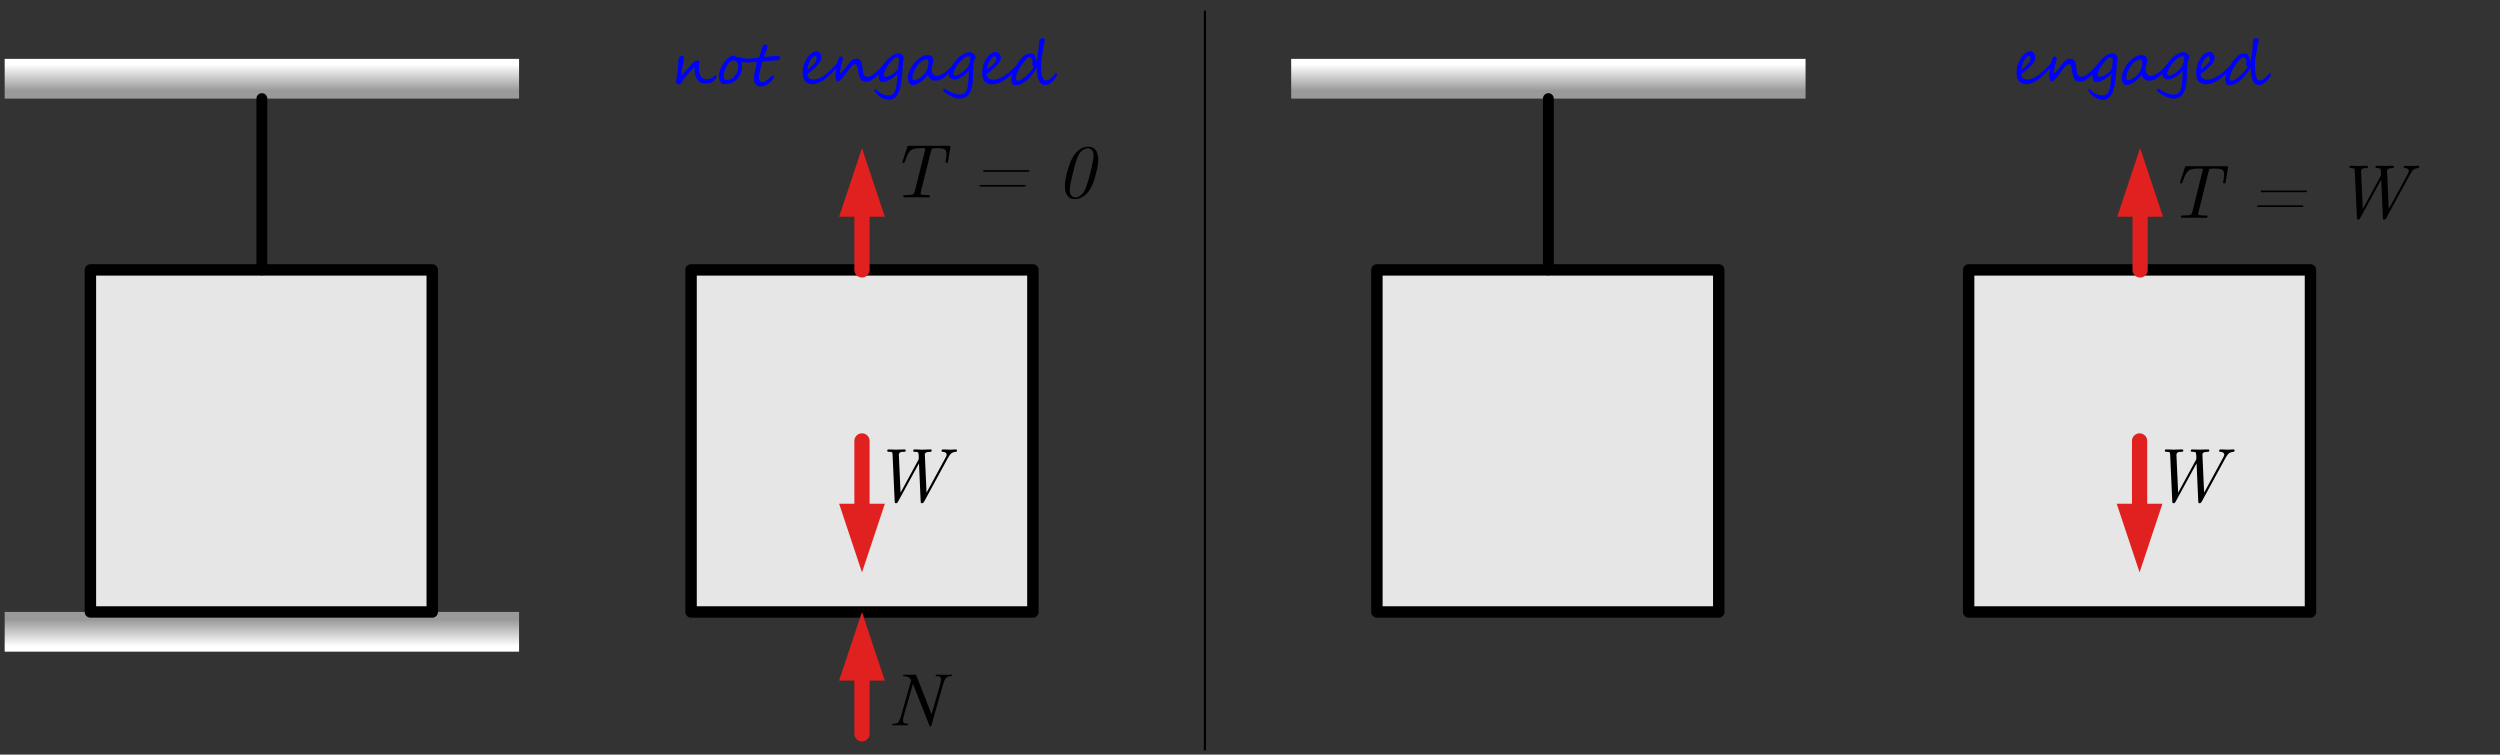 <?xml version="1.0" encoding="UTF-8" standalone="no"?>
<!DOCTYPE svg PUBLIC "-//W3C//DTD SVG 1.1//EN" "http://www.w3.org/Graphics/SVG/1.1/DTD/svg11.dtd">
<svg width="100%" height="100%" viewBox="0 0 328 99" version="1.1" xmlns="http://www.w3.org/2000/svg" xmlns:xlink="http://www.w3.org/1999/xlink" xml:space="preserve" xmlns:serif="http://www.serif.com/" style="fill-rule:evenodd;clip-rule:evenodd;stroke-linecap:round;stroke-linejoin:round;stroke-miterlimit:1.5;">
    <rect x="0" y="0" width="328" height="99" fill="#333333" stroke="none"/>
    <g transform="matrix(1,0,0,1,-933,-384)">
        <g id="Artboard1" transform="matrix(1.058,0,0,0.961,-386.464,-315.24)">
            <rect x="1246.87" y="727.659" width="309.184" height="102.419" style="fill:none;"/>
            <clipPath id="_clip1">
                <rect x="1246.87" y="727.659" width="309.184" height="102.419"/>
            </clipPath>
            <g clip-path="url(#_clip1)">
                <g transform="matrix(0.945,0,0,1.041,514.154,51.87)">
                    <path id="path20934" d="M776.25,729.39L776.25,734.599L843.75,734.6L843.75,729.39L776.25,729.39Z" style="fill:url(#_Linear2);"/>
                    <rect id="rect20932" x="787.5" y="684.531" width="44.858" height="44.858" style="fill:rgb(230,230,230);stroke:black;stroke-width:1.5px;"/>
                    <path id="path44201" d="M776.25,662.062L776.25,656.853L843.75,656.852L843.75,662.062L776.25,662.062Z" style="fill:url(#_Linear3);"/>
                    <path id="path44205" d="M810,662.062L810,684.531" style="fill:none;fill-rule:nonzero;stroke:black;stroke-width:1.42px;stroke-linecap:butt;stroke-linejoin:miter;stroke-miterlimit:4;"/>
                    <rect id="rect44215" x="866.321" y="684.531" width="44.858" height="44.858" style="fill:rgb(230,230,230);stroke:black;stroke-width:1.5px;"/>
                    <g id="path44217" transform="matrix(1,0,0,1,-0.071,0)">
                        <g transform="matrix(1,-0,-0,1,775.448,649.396)">
                            <path d="M110.373,28.16L113.373,19.16L116.373,28.16L110.373,28.16Z" style="fill:rgb(225,32,32);fill-rule:nonzero;"/>
                            <path d="M113.373,35.136L113.373,26.36" style="fill:none;fill-rule:nonzero;stroke:rgb(225,32,32);stroke-width:2px;stroke-linejoin:miter;"/>
                        </g>
                    </g>
                    <g id="path45097" transform="matrix(1,0,0,1,-2.83465e-05,0)">
                        <g transform="matrix(1,-0,-0,1,775.377,649.396)">
                            <path d="M116.373,65.803L113.373,74.803L110.373,65.803L116.373,65.803Z" style="fill:rgb(225,32,32);fill-rule:nonzero;"/>
                            <path d="M113.373,57.565L113.373,67.603" style="fill:none;fill-rule:nonzero;stroke:rgb(225,32,32);stroke-width:2px;stroke-linejoin:miter;"/>
                        </g>
                    </g>
                    <g id="path46237" transform="matrix(1,0,0,1,-0.071,-1.478)">
                        <g transform="matrix(1,-0,-0,1,775.448,650.874)">
                            <path d="M110.373,88.994L113.373,79.994L116.373,88.994L110.373,88.994Z" style="fill:rgb(225,32,32);fill-rule:nonzero;"/>
                            <path d="M113.373,95.969L113.373,87.194" style="fill:none;fill-rule:nonzero;stroke:rgb(225,32,32);stroke-width:2px;stroke-linejoin:miter;"/>
                        </g>
                    </g>
                    <g transform="matrix(1,0,0,1,896.3,744.245)">
                        <g id="text47247">
                            <g transform="matrix(10,0,0,10,-3.328,0)">
                                <path d="M0.287,-0.662L0.491,-0.143L0.602,-0.531C0.611,-0.563 0.616,-0.587 0.616,-0.605C0.616,-0.617 0.611,-0.626 0.603,-0.633C0.595,-0.64 0.579,-0.644 0.556,-0.644C0.552,-0.644 0.548,-0.644 0.543,-0.644L0.549,-0.662L0.762,-0.662L0.756,-0.644C0.734,-0.644 0.717,-0.642 0.707,-0.637C0.691,-0.63 0.68,-0.622 0.672,-0.611C0.662,-0.596 0.651,-0.569 0.641,-0.531L0.485,0.015L0.467,0.015L0.247,-0.543L0.129,-0.131C0.121,-0.1 0.116,-0.076 0.116,-0.059C0.116,-0.047 0.12,-0.037 0.128,-0.031C0.136,-0.025 0.155,-0.02 0.185,-0.018L0.18,-0L-0.028,-0L-0.021,-0.018C0.005,-0.019 0.022,-0.021 0.031,-0.025C0.045,-0.031 0.055,-0.038 0.061,-0.048C0.07,-0.062 0.081,-0.09 0.093,-0.131L0.224,-0.591C0.211,-0.611 0.198,-0.624 0.183,-0.632C0.169,-0.639 0.146,-0.643 0.116,-0.644L0.121,-0.662L0.287,-0.662Z" style="fill-rule:nonzero;"/>
                            </g>
                        </g>
                    </g>
                    <g transform="matrix(1,0,0,1,894.969,714.906)">
                        <g id="text47251">
                            <g transform="matrix(10,0,0,10,-4.988,0)">
                                <path d="M0.208,-0.664C0.208,-0.677 0.214,-0.683 0.226,-0.683C0.236,-0.683 0.252,-0.683 0.275,-0.682C0.297,-0.681 0.313,-0.68 0.324,-0.68C0.336,-0.68 0.355,-0.681 0.38,-0.682C0.405,-0.683 0.424,-0.683 0.437,-0.683C0.446,-0.683 0.451,-0.679 0.451,-0.671C0.451,-0.662 0.449,-0.657 0.445,-0.655C0.441,-0.653 0.435,-0.652 0.426,-0.652C0.41,-0.652 0.397,-0.651 0.387,-0.648C0.378,-0.645 0.371,-0.641 0.368,-0.635C0.365,-0.63 0.362,-0.625 0.361,-0.622C0.36,-0.618 0.36,-0.612 0.361,-0.605L0.383,-0.116L0.616,-0.544C0.62,-0.55 0.622,-0.557 0.622,-0.564C0.622,-0.598 0.621,-0.62 0.618,-0.631C0.617,-0.639 0.614,-0.645 0.608,-0.647C0.603,-0.65 0.59,-0.652 0.57,-0.652C0.556,-0.652 0.549,-0.656 0.549,-0.664C0.549,-0.677 0.555,-0.683 0.567,-0.683C0.577,-0.683 0.593,-0.683 0.615,-0.682C0.638,-0.681 0.654,-0.68 0.665,-0.68C0.678,-0.68 0.697,-0.681 0.722,-0.682C0.747,-0.683 0.766,-0.683 0.778,-0.683C0.787,-0.683 0.792,-0.679 0.792,-0.672C0.792,-0.666 0.791,-0.661 0.788,-0.658C0.785,-0.655 0.783,-0.653 0.781,-0.652C0.779,-0.652 0.776,-0.652 0.772,-0.652C0.743,-0.651 0.724,-0.648 0.715,-0.641C0.706,-0.634 0.701,-0.626 0.701,-0.615C0.701,-0.611 0.701,-0.609 0.702,-0.608L0.724,-0.116L0.977,-0.582C0.985,-0.595 0.988,-0.606 0.988,-0.614C0.988,-0.637 0.971,-0.65 0.937,-0.652C0.926,-0.652 0.921,-0.656 0.921,-0.664C0.921,-0.677 0.927,-0.683 0.94,-0.683C0.951,-0.683 0.967,-0.683 0.99,-0.682C1.012,-0.681 1.028,-0.68 1.039,-0.68C1.047,-0.68 1.06,-0.681 1.076,-0.682C1.093,-0.683 1.105,-0.683 1.112,-0.683C1.12,-0.683 1.124,-0.679 1.124,-0.672C1.124,-0.659 1.119,-0.653 1.11,-0.652C1.085,-0.65 1.065,-0.643 1.051,-0.633C1.036,-0.622 1.021,-0.601 1.004,-0.57L0.691,0.004C0.684,0.016 0.676,0.022 0.665,0.022C0.657,0.022 0.652,0.021 0.65,0.018C0.649,0.015 0.648,0.008 0.647,-0.003L0.625,-0.501L0.35,0.002C0.346,0.01 0.342,0.015 0.339,0.018C0.336,0.021 0.331,0.022 0.324,0.022C0.317,0.022 0.312,0.021 0.31,0.018C0.308,0.015 0.307,0.008 0.306,-0.003L0.278,-0.62C0.277,-0.63 0.276,-0.636 0.275,-0.64C0.274,-0.643 0.271,-0.646 0.264,-0.648C0.257,-0.651 0.247,-0.652 0.232,-0.652C0.216,-0.652 0.208,-0.656 0.208,-0.664Z" style="fill-rule:nonzero;"/>
                            </g>
                        </g>
                    </g>
                    <g transform="matrix(1,0,0,1,892.296,675.024)">
                        <g id="text47259">
                            <g transform="matrix(10,0,0,10,0,0)">
                                <path d="M0.175,-0.463C0.175,-0.465 0.177,-0.471 0.18,-0.48L0.239,-0.659C0.241,-0.668 0.244,-0.673 0.247,-0.675C0.25,-0.676 0.257,-0.677 0.268,-0.677L0.781,-0.677C0.787,-0.677 0.792,-0.677 0.795,-0.676C0.797,-0.676 0.8,-0.675 0.802,-0.673C0.805,-0.672 0.806,-0.669 0.806,-0.665C0.806,-0.659 0.806,-0.655 0.805,-0.652L0.775,-0.473C0.774,-0.464 0.772,-0.458 0.77,-0.456C0.768,-0.453 0.764,-0.452 0.757,-0.452C0.747,-0.452 0.742,-0.456 0.742,-0.465C0.742,-0.467 0.743,-0.472 0.744,-0.48C0.751,-0.519 0.754,-0.549 0.754,-0.57C0.754,-0.601 0.746,-0.622 0.729,-0.631C0.713,-0.641 0.679,-0.646 0.627,-0.646C0.598,-0.646 0.58,-0.645 0.575,-0.644C0.564,-0.643 0.557,-0.632 0.552,-0.611L0.418,-0.073C0.415,-0.064 0.414,-0.057 0.414,-0.054C0.414,-0.047 0.416,-0.042 0.42,-0.039C0.424,-0.036 0.433,-0.035 0.447,-0.033L0.478,-0.031C0.486,-0.031 0.493,-0.031 0.497,-0.031L0.512,-0.031C0.529,-0.031 0.537,-0.027 0.537,-0.02C0.537,-0.007 0.53,-0 0.516,-0C0.5,-0 0.473,-0 0.438,-0.001C0.403,-0.002 0.376,-0.003 0.359,-0.003C0.342,-0.003 0.317,-0.002 0.282,-0.001C0.247,-0 0.221,-0 0.204,-0C0.193,-0 0.187,-0.004 0.187,-0.012C0.187,-0.021 0.189,-0.026 0.194,-0.028C0.198,-0.03 0.205,-0.031 0.215,-0.031L0.231,-0.031C0.273,-0.031 0.3,-0.034 0.312,-0.039C0.324,-0.045 0.332,-0.057 0.337,-0.076L0.471,-0.613C0.474,-0.621 0.475,-0.628 0.475,-0.635C0.475,-0.637 0.475,-0.639 0.474,-0.641C0.473,-0.642 0.471,-0.644 0.468,-0.645C0.465,-0.646 0.459,-0.646 0.452,-0.646L0.418,-0.646C0.353,-0.646 0.309,-0.636 0.285,-0.617C0.261,-0.598 0.237,-0.554 0.214,-0.484C0.207,-0.467 0.203,-0.457 0.201,-0.455C0.199,-0.453 0.195,-0.452 0.19,-0.452C0.18,-0.452 0.175,-0.455 0.175,-0.463Z" style="fill-rule:nonzero;"/>
                            </g>
                            <g transform="matrix(10,0,0,10,10.701,0)">
                                <path d="M0.138,-0.142C0.124,-0.142 0.116,-0.146 0.116,-0.153C0.116,-0.16 0.125,-0.164 0.141,-0.164L0.699,-0.164C0.71,-0.164 0.717,-0.163 0.719,-0.162C0.722,-0.161 0.724,-0.158 0.725,-0.155C0.726,-0.152 0.725,-0.149 0.722,-0.146C0.719,-0.143 0.711,-0.142 0.697,-0.142L0.138,-0.142ZM0.165,-0.347C0.165,-0.355 0.172,-0.358 0.185,-0.358L0.754,-0.358C0.767,-0.358 0.773,-0.354 0.773,-0.347C0.773,-0.34 0.765,-0.336 0.748,-0.336L0.214,-0.336L0.192,-0.335L0.189,-0.335C0.173,-0.335 0.165,-0.339 0.165,-0.347Z" style="fill-rule:nonzero;"/>
                            </g>
                            <g transform="matrix(10,0,0,10,21.91,0)">
                                <path d="M0.117,-0.148C0.117,-0.193 0.126,-0.253 0.145,-0.326C0.164,-0.4 0.185,-0.46 0.209,-0.505C0.238,-0.56 0.27,-0.6 0.307,-0.626C0.344,-0.653 0.382,-0.666 0.421,-0.666C0.446,-0.666 0.467,-0.661 0.485,-0.652C0.502,-0.642 0.516,-0.631 0.524,-0.618C0.533,-0.605 0.54,-0.59 0.544,-0.573C0.549,-0.555 0.552,-0.541 0.553,-0.53C0.555,-0.519 0.555,-0.508 0.555,-0.496C0.555,-0.456 0.547,-0.402 0.531,-0.335C0.515,-0.268 0.497,-0.211 0.476,-0.164C0.447,-0.098 0.412,-0.05 0.371,-0.021C0.33,0.007 0.29,0.022 0.251,0.022C0.229,0.022 0.211,0.019 0.194,0.012C0.178,0.005 0.165,-0.004 0.156,-0.016C0.148,-0.028 0.14,-0.04 0.134,-0.051C0.128,-0.062 0.124,-0.076 0.122,-0.091C0.12,-0.106 0.119,-0.117 0.118,-0.124C0.118,-0.131 0.117,-0.139 0.117,-0.148ZM0.181,-0.098C0.181,-0.063 0.189,-0.037 0.204,-0.022C0.219,-0.007 0.236,-0 0.256,-0C0.281,-0 0.304,-0.01 0.327,-0.03C0.35,-0.049 0.368,-0.072 0.38,-0.098C0.401,-0.145 0.426,-0.223 0.453,-0.332C0.48,-0.44 0.493,-0.513 0.493,-0.55C0.493,-0.58 0.486,-0.604 0.471,-0.62C0.457,-0.636 0.438,-0.644 0.416,-0.644C0.396,-0.644 0.374,-0.636 0.351,-0.621C0.327,-0.606 0.308,-0.581 0.291,-0.547C0.273,-0.509 0.25,-0.435 0.223,-0.324C0.195,-0.214 0.181,-0.138 0.181,-0.098Z" style="fill-rule:nonzero;"/>
                            </g>
                        </g>
                    </g>
                    <rect id="rect47263" x="956.321" y="684.531" width="44.858" height="44.858" style="fill:rgb(230,230,230);stroke:black;stroke-width:1.5px;"/>
                    <path id="path47265" d="M945.071,662.062L945.071,656.853L1012.57,656.852L1012.57,662.062L945.071,662.062Z" style="fill:url(#_Linear4);"/>
                    <path id="path47267" d="M978.821,662.062L978.821,684.531" style="fill:none;fill-rule:nonzero;stroke:black;stroke-width:1.42px;stroke-linecap:butt;stroke-linejoin:miter;stroke-miterlimit:4;"/>
                    <rect id="rect47277" x="1033.97" y="684.531" width="44.858" height="44.858" style="fill:rgb(230,230,230);stroke:black;stroke-width:1.5px;"/>
                    <g id="path47279" transform="matrix(1,-0,-0,1,775.377,649.396)">
                        <path d="M278.096,28.16L281.096,19.16L284.096,28.16L278.096,28.16Z" style="fill:rgb(225,32,32);fill-rule:nonzero;"/>
                        <path d="M281.096,35.136L281.096,26.36" style="fill:none;fill-rule:nonzero;stroke:rgb(225,32,32);stroke-width:2px;stroke-linejoin:miter;"/>
                    </g>
                    <g id="path47281" transform="matrix(1,-0,-0,1,775.377,649.396)">
                        <path d="M284.025,65.803L281.025,74.803L278.025,65.803L284.025,65.803Z" style="fill:rgb(225,32,32);fill-rule:nonzero;"/>
                        <path d="M281.025,57.565L281.025,67.603" style="fill:none;fill-rule:nonzero;stroke:rgb(225,32,32);stroke-width:2px;stroke-linejoin:miter;"/>
                    </g>
                    <g transform="matrix(1,0,0,1,1062.62,714.906)">
                        <g id="text47291">
                            <g transform="matrix(10,0,0,10,-4.988,0)">
                                <path d="M0.208,-0.664C0.208,-0.677 0.214,-0.683 0.226,-0.683C0.236,-0.683 0.252,-0.683 0.275,-0.682C0.297,-0.681 0.313,-0.68 0.324,-0.68C0.336,-0.68 0.355,-0.681 0.38,-0.682C0.405,-0.683 0.424,-0.683 0.437,-0.683C0.446,-0.683 0.451,-0.679 0.451,-0.671C0.451,-0.662 0.449,-0.657 0.445,-0.655C0.441,-0.653 0.435,-0.652 0.426,-0.652C0.41,-0.652 0.397,-0.651 0.387,-0.648C0.378,-0.645 0.371,-0.641 0.368,-0.635C0.365,-0.63 0.362,-0.625 0.361,-0.622C0.36,-0.618 0.36,-0.612 0.361,-0.605L0.383,-0.116L0.616,-0.544C0.62,-0.55 0.622,-0.557 0.622,-0.564C0.622,-0.598 0.621,-0.62 0.618,-0.631C0.617,-0.639 0.614,-0.645 0.608,-0.647C0.603,-0.65 0.59,-0.652 0.57,-0.652C0.556,-0.652 0.549,-0.656 0.549,-0.664C0.549,-0.677 0.555,-0.683 0.567,-0.683C0.577,-0.683 0.593,-0.683 0.615,-0.682C0.638,-0.681 0.654,-0.68 0.665,-0.68C0.678,-0.68 0.697,-0.681 0.722,-0.682C0.747,-0.683 0.766,-0.683 0.778,-0.683C0.787,-0.683 0.792,-0.679 0.792,-0.672C0.792,-0.666 0.791,-0.661 0.788,-0.658C0.785,-0.655 0.783,-0.653 0.781,-0.652C0.779,-0.652 0.776,-0.652 0.772,-0.652C0.743,-0.651 0.724,-0.648 0.715,-0.641C0.706,-0.634 0.701,-0.626 0.701,-0.615C0.701,-0.611 0.701,-0.609 0.702,-0.608L0.724,-0.116L0.977,-0.582C0.985,-0.595 0.988,-0.606 0.988,-0.614C0.988,-0.637 0.971,-0.65 0.937,-0.652C0.926,-0.652 0.921,-0.656 0.921,-0.664C0.921,-0.677 0.927,-0.683 0.94,-0.683C0.951,-0.683 0.967,-0.683 0.99,-0.682C1.012,-0.681 1.028,-0.68 1.039,-0.68C1.047,-0.68 1.06,-0.681 1.076,-0.682C1.093,-0.683 1.105,-0.683 1.112,-0.683C1.12,-0.683 1.124,-0.679 1.124,-0.672C1.124,-0.659 1.119,-0.653 1.11,-0.652C1.085,-0.65 1.065,-0.643 1.051,-0.633C1.036,-0.622 1.021,-0.601 1.004,-0.57L0.691,0.004C0.684,0.016 0.676,0.022 0.665,0.022C0.657,0.022 0.652,0.021 0.65,0.018C0.649,0.015 0.648,0.008 0.647,-0.003L0.625,-0.501L0.35,0.002C0.346,0.01 0.342,0.015 0.339,0.018C0.336,0.021 0.331,0.022 0.324,0.022C0.317,0.022 0.312,0.021 0.31,0.018C0.308,0.015 0.307,0.008 0.306,-0.003L0.278,-0.62C0.277,-0.63 0.276,-0.636 0.275,-0.64C0.274,-0.643 0.271,-0.646 0.264,-0.648C0.257,-0.651 0.247,-0.652 0.232,-0.652C0.216,-0.652 0.208,-0.656 0.208,-0.664Z" style="fill-rule:nonzero;"/>
                            </g>
                        </g>
                    </g>
                    <g transform="matrix(1,0,0,1,1059.95,677.702)">
                        <g id="text47295">
                            <g transform="matrix(10,0,0,10,0,0)">
                                <path d="M0.175,-0.463C0.175,-0.465 0.177,-0.471 0.18,-0.48L0.239,-0.659C0.241,-0.668 0.244,-0.673 0.247,-0.675C0.25,-0.676 0.257,-0.677 0.268,-0.677L0.781,-0.677C0.787,-0.677 0.792,-0.677 0.795,-0.676C0.797,-0.676 0.8,-0.675 0.802,-0.673C0.805,-0.672 0.806,-0.669 0.806,-0.665C0.806,-0.659 0.806,-0.655 0.805,-0.652L0.775,-0.473C0.774,-0.464 0.772,-0.458 0.77,-0.456C0.768,-0.453 0.764,-0.452 0.757,-0.452C0.747,-0.452 0.742,-0.456 0.742,-0.465C0.742,-0.467 0.743,-0.472 0.744,-0.48C0.751,-0.519 0.754,-0.549 0.754,-0.57C0.754,-0.601 0.746,-0.622 0.729,-0.631C0.713,-0.641 0.679,-0.646 0.627,-0.646C0.598,-0.646 0.58,-0.645 0.575,-0.644C0.564,-0.643 0.557,-0.632 0.552,-0.611L0.418,-0.073C0.415,-0.064 0.414,-0.057 0.414,-0.054C0.414,-0.047 0.416,-0.042 0.42,-0.039C0.424,-0.036 0.433,-0.035 0.447,-0.033L0.478,-0.031C0.486,-0.031 0.493,-0.031 0.497,-0.031L0.512,-0.031C0.529,-0.031 0.537,-0.027 0.537,-0.02C0.537,-0.007 0.53,-0 0.516,-0C0.5,-0 0.473,-0 0.438,-0.001C0.403,-0.002 0.376,-0.003 0.359,-0.003C0.342,-0.003 0.317,-0.002 0.282,-0.001C0.247,-0 0.221,-0 0.204,-0C0.193,-0 0.187,-0.004 0.187,-0.012C0.187,-0.021 0.189,-0.026 0.194,-0.028C0.198,-0.03 0.205,-0.031 0.215,-0.031L0.231,-0.031C0.273,-0.031 0.3,-0.034 0.312,-0.039C0.324,-0.045 0.332,-0.057 0.337,-0.076L0.471,-0.613C0.474,-0.621 0.475,-0.628 0.475,-0.635C0.475,-0.637 0.475,-0.639 0.474,-0.641C0.473,-0.642 0.471,-0.644 0.468,-0.645C0.465,-0.646 0.459,-0.646 0.452,-0.646L0.418,-0.646C0.353,-0.646 0.309,-0.636 0.285,-0.617C0.261,-0.598 0.237,-0.554 0.214,-0.484C0.207,-0.467 0.203,-0.457 0.201,-0.455C0.199,-0.453 0.195,-0.452 0.19,-0.452C0.18,-0.452 0.175,-0.455 0.175,-0.463Z" style="fill-rule:nonzero;"/>
                            </g>
                            <g transform="matrix(10,0,0,10,10.701,0)">
                                <path d="M0.138,-0.142C0.124,-0.142 0.116,-0.146 0.116,-0.153C0.116,-0.16 0.125,-0.164 0.141,-0.164L0.699,-0.164C0.71,-0.164 0.717,-0.163 0.719,-0.162C0.722,-0.161 0.724,-0.158 0.725,-0.155C0.726,-0.152 0.725,-0.149 0.722,-0.146C0.719,-0.143 0.711,-0.142 0.697,-0.142L0.138,-0.142ZM0.165,-0.347C0.165,-0.355 0.172,-0.358 0.185,-0.358L0.754,-0.358C0.767,-0.358 0.773,-0.354 0.773,-0.347C0.773,-0.34 0.765,-0.336 0.748,-0.336L0.214,-0.336L0.192,-0.335L0.189,-0.335C0.173,-0.335 0.165,-0.339 0.165,-0.347Z" style="fill-rule:nonzero;"/>
                            </g>
                            <g transform="matrix(10,0,0,10,21.91,0)">
                                <path d="M0.208,-0.664C0.208,-0.677 0.214,-0.683 0.226,-0.683C0.236,-0.683 0.252,-0.683 0.275,-0.682C0.297,-0.681 0.313,-0.68 0.324,-0.68C0.336,-0.68 0.355,-0.681 0.38,-0.682C0.405,-0.683 0.424,-0.683 0.437,-0.683C0.446,-0.683 0.451,-0.679 0.451,-0.671C0.451,-0.662 0.449,-0.657 0.445,-0.655C0.441,-0.653 0.435,-0.652 0.426,-0.652C0.41,-0.652 0.397,-0.651 0.387,-0.648C0.378,-0.645 0.371,-0.641 0.368,-0.635C0.365,-0.63 0.362,-0.625 0.361,-0.622C0.36,-0.618 0.36,-0.612 0.361,-0.605L0.383,-0.116L0.616,-0.544C0.62,-0.55 0.622,-0.557 0.622,-0.564C0.622,-0.598 0.621,-0.62 0.618,-0.631C0.617,-0.639 0.614,-0.645 0.608,-0.647C0.603,-0.65 0.59,-0.652 0.57,-0.652C0.556,-0.652 0.549,-0.656 0.549,-0.664C0.549,-0.677 0.555,-0.683 0.567,-0.683C0.577,-0.683 0.593,-0.683 0.615,-0.682C0.638,-0.681 0.654,-0.68 0.665,-0.68C0.678,-0.68 0.697,-0.681 0.722,-0.682C0.747,-0.683 0.766,-0.683 0.778,-0.683C0.787,-0.683 0.792,-0.679 0.792,-0.672C0.792,-0.666 0.791,-0.661 0.788,-0.658C0.785,-0.655 0.783,-0.653 0.781,-0.652C0.779,-0.652 0.776,-0.652 0.772,-0.652C0.743,-0.651 0.724,-0.648 0.715,-0.641C0.706,-0.634 0.701,-0.626 0.701,-0.615C0.701,-0.611 0.701,-0.609 0.702,-0.608L0.724,-0.116L0.977,-0.582C0.985,-0.595 0.988,-0.606 0.988,-0.614C0.988,-0.637 0.971,-0.65 0.937,-0.652C0.926,-0.652 0.921,-0.656 0.921,-0.664C0.921,-0.677 0.927,-0.683 0.94,-0.683C0.951,-0.683 0.967,-0.683 0.99,-0.682C1.012,-0.681 1.028,-0.68 1.039,-0.68C1.047,-0.68 1.06,-0.681 1.076,-0.682C1.093,-0.683 1.105,-0.683 1.112,-0.683C1.12,-0.683 1.124,-0.679 1.124,-0.672C1.124,-0.659 1.119,-0.653 1.11,-0.652C1.085,-0.65 1.065,-0.643 1.051,-0.633C1.036,-0.622 1.021,-0.601 1.004,-0.57L0.691,0.004C0.684,0.016 0.676,0.022 0.665,0.022C0.657,0.022 0.652,0.021 0.65,0.018C0.649,0.015 0.648,0.008 0.647,-0.003L0.625,-0.501L0.35,0.002C0.346,0.01 0.342,0.015 0.339,0.018C0.336,0.021 0.331,0.022 0.324,0.022C0.317,0.022 0.312,0.021 0.31,0.018C0.308,0.015 0.307,0.008 0.306,-0.003L0.278,-0.62C0.277,-0.63 0.276,-0.636 0.275,-0.64C0.274,-0.643 0.271,-0.646 0.264,-0.648C0.257,-0.651 0.247,-0.652 0.232,-0.652C0.216,-0.652 0.208,-0.656 0.208,-0.664Z" style="fill-rule:nonzero;"/>
                            </g>
                        </g>
                    </g>
                    <g transform="matrix(1,0,0,1,888.717,660.301)">
                        <g id="text49807">
                            <g transform="matrix(8,0,0,8,-25.039,0)">
                                <path d="M0.748,-0.145C0.748,-0.134 0.744,-0.121 0.736,-0.107C0.728,-0.094 0.717,-0.081 0.701,-0.069C0.686,-0.057 0.667,-0.047 0.645,-0.039C0.623,-0.031 0.597,-0.027 0.568,-0.027C0.539,-0.027 0.513,-0.032 0.49,-0.043C0.468,-0.053 0.449,-0.069 0.433,-0.091C0.418,-0.113 0.406,-0.14 0.398,-0.174C0.39,-0.207 0.386,-0.247 0.386,-0.294C0.381,-0.291 0.373,-0.284 0.363,-0.274C0.353,-0.264 0.342,-0.253 0.329,-0.239C0.317,-0.226 0.304,-0.211 0.29,-0.195C0.277,-0.18 0.264,-0.165 0.252,-0.15C0.24,-0.136 0.229,-0.122 0.219,-0.11C0.209,-0.097 0.202,-0.088 0.198,-0.081C0.19,-0.069 0.183,-0.058 0.178,-0.05C0.173,-0.042 0.169,-0.035 0.165,-0.03C0.16,-0.025 0.156,-0.021 0.151,-0.019C0.146,-0.017 0.14,-0.016 0.133,-0.016C0.126,-0.016 0.12,-0.017 0.114,-0.019C0.108,-0.021 0.103,-0.024 0.099,-0.028C0.094,-0.031 0.091,-0.035 0.089,-0.039C0.087,-0.043 0.085,-0.048 0.085,-0.052C0.085,-0.058 0.086,-0.064 0.086,-0.072C0.087,-0.08 0.088,-0.087 0.089,-0.095C0.09,-0.103 0.091,-0.111 0.093,-0.119C0.094,-0.127 0.095,-0.134 0.096,-0.14C0.099,-0.157 0.103,-0.178 0.107,-0.201C0.111,-0.224 0.114,-0.252 0.116,-0.285C0.118,-0.306 0.119,-0.326 0.121,-0.345C0.122,-0.364 0.123,-0.384 0.123,-0.404C0.123,-0.414 0.124,-0.424 0.126,-0.433C0.129,-0.442 0.132,-0.45 0.137,-0.457C0.142,-0.464 0.148,-0.469 0.155,-0.474C0.162,-0.478 0.17,-0.48 0.18,-0.48C0.187,-0.48 0.193,-0.479 0.197,-0.477C0.202,-0.475 0.205,-0.472 0.208,-0.469C0.211,-0.466 0.212,-0.462 0.213,-0.458C0.214,-0.454 0.214,-0.45 0.214,-0.446L0.212,-0.419C0.212,-0.418 0.212,-0.414 0.211,-0.408C0.21,-0.402 0.209,-0.394 0.207,-0.384C0.205,-0.374 0.203,-0.363 0.2,-0.351C0.198,-0.339 0.195,-0.327 0.193,-0.315C0.187,-0.29 0.183,-0.27 0.181,-0.255C0.178,-0.24 0.177,-0.226 0.176,-0.216C0.174,-0.205 0.174,-0.194 0.173,-0.185C0.173,-0.176 0.172,-0.164 0.17,-0.151C0.177,-0.161 0.187,-0.173 0.2,-0.187C0.213,-0.202 0.227,-0.217 0.241,-0.232C0.255,-0.248 0.268,-0.263 0.281,-0.277C0.294,-0.292 0.304,-0.304 0.312,-0.313C0.321,-0.326 0.331,-0.338 0.341,-0.349C0.351,-0.36 0.362,-0.369 0.373,-0.377C0.383,-0.385 0.395,-0.391 0.407,-0.395C0.419,-0.4 0.432,-0.402 0.445,-0.402C0.455,-0.402 0.461,-0.4 0.463,-0.395C0.466,-0.39 0.467,-0.385 0.467,-0.378L0.467,-0.362C0.467,-0.36 0.466,-0.355 0.465,-0.348C0.464,-0.342 0.463,-0.335 0.462,-0.327C0.461,-0.319 0.461,-0.312 0.46,-0.305C0.459,-0.298 0.458,-0.294 0.458,-0.291C0.458,-0.263 0.461,-0.237 0.465,-0.213C0.469,-0.19 0.476,-0.169 0.485,-0.152C0.495,-0.135 0.507,-0.122 0.523,-0.112C0.539,-0.103 0.558,-0.098 0.581,-0.098C0.595,-0.098 0.608,-0.099 0.619,-0.101C0.631,-0.103 0.641,-0.106 0.652,-0.11C0.662,-0.114 0.672,-0.119 0.683,-0.126C0.693,-0.132 0.705,-0.141 0.719,-0.15C0.722,-0.153 0.725,-0.155 0.729,-0.158C0.731,-0.159 0.734,-0.161 0.736,-0.163C0.739,-0.164 0.741,-0.165 0.743,-0.165L0.748,-0.145Z" style="fill:rgb(0,0,255);fill-rule:nonzero;"/>
                            </g>
                            <g transform="matrix(8,0,0,8,-19.217,0)">
                                <path d="M1.065,-0.448C1.065,-0.439 1.063,-0.431 1.059,-0.426C1.056,-0.421 1.051,-0.417 1.046,-0.415C1.04,-0.412 1.035,-0.41 1.028,-0.41C1.022,-0.409 1.017,-0.409 1.012,-0.408C0.984,-0.406 0.956,-0.404 0.928,-0.402C0.899,-0.399 0.874,-0.397 0.85,-0.394C0.827,-0.392 0.807,-0.389 0.792,-0.387C0.777,-0.385 0.769,-0.383 0.769,-0.382C0.767,-0.372 0.764,-0.361 0.76,-0.347C0.757,-0.333 0.753,-0.318 0.749,-0.302C0.745,-0.285 0.741,-0.269 0.737,-0.252C0.733,-0.235 0.73,-0.218 0.727,-0.203C0.724,-0.187 0.721,-0.173 0.719,-0.161C0.717,-0.148 0.716,-0.138 0.716,-0.131C0.716,-0.124 0.717,-0.116 0.718,-0.106C0.719,-0.096 0.721,-0.087 0.725,-0.078C0.729,-0.069 0.734,-0.061 0.741,-0.055C0.748,-0.049 0.758,-0.046 0.771,-0.046C0.777,-0.046 0.786,-0.048 0.796,-0.052C0.806,-0.056 0.816,-0.062 0.828,-0.07C0.84,-0.077 0.852,-0.086 0.865,-0.097C0.877,-0.107 0.89,-0.118 0.902,-0.131C0.909,-0.137 0.915,-0.143 0.923,-0.149C0.93,-0.154 0.938,-0.157 0.946,-0.157C0.958,-0.157 0.964,-0.152 0.964,-0.14C0.964,-0.134 0.963,-0.129 0.961,-0.123C0.959,-0.118 0.956,-0.113 0.953,-0.107C0.949,-0.102 0.946,-0.096 0.941,-0.091C0.937,-0.086 0.932,-0.08 0.927,-0.074C0.922,-0.068 0.914,-0.06 0.903,-0.049C0.891,-0.038 0.877,-0.027 0.861,-0.017C0.845,-0.006 0.827,0.003 0.808,0.01C0.789,0.018 0.769,0.022 0.75,0.022C0.73,0.022 0.714,0.019 0.701,0.014C0.689,0.009 0.678,0.002 0.669,-0.006C0.661,-0.014 0.654,-0.024 0.65,-0.035C0.645,-0.045 0.642,-0.056 0.64,-0.068C0.638,-0.079 0.637,-0.09 0.637,-0.1C0.636,-0.111 0.636,-0.12 0.636,-0.129C0.636,-0.139 0.637,-0.151 0.639,-0.165C0.641,-0.178 0.644,-0.193 0.646,-0.208C0.649,-0.224 0.653,-0.239 0.656,-0.255C0.66,-0.271 0.663,-0.287 0.666,-0.301C0.669,-0.316 0.671,-0.329 0.673,-0.341C0.675,-0.352 0.676,-0.362 0.676,-0.37C0.676,-0.374 0.674,-0.377 0.668,-0.379C0.663,-0.381 0.656,-0.382 0.646,-0.383C0.636,-0.382 0.626,-0.38 0.615,-0.379C0.604,-0.378 0.594,-0.376 0.584,-0.375C0.574,-0.374 0.564,-0.373 0.555,-0.372C0.546,-0.372 0.539,-0.371 0.532,-0.371C0.528,-0.371 0.521,-0.371 0.51,-0.372C0.499,-0.372 0.488,-0.373 0.477,-0.374C0.465,-0.375 0.454,-0.376 0.444,-0.377C0.434,-0.379 0.427,-0.381 0.424,-0.384C0.427,-0.374 0.43,-0.364 0.431,-0.354C0.433,-0.343 0.434,-0.332 0.435,-0.321C0.436,-0.311 0.436,-0.3 0.437,-0.291C0.437,-0.281 0.437,-0.273 0.437,-0.267C0.437,-0.261 0.436,-0.253 0.434,-0.243C0.432,-0.234 0.429,-0.224 0.426,-0.214C0.423,-0.203 0.42,-0.194 0.416,-0.184C0.412,-0.175 0.409,-0.168 0.406,-0.163C0.397,-0.148 0.389,-0.135 0.38,-0.124C0.371,-0.112 0.361,-0.101 0.349,-0.091C0.338,-0.081 0.326,-0.072 0.312,-0.063C0.298,-0.054 0.281,-0.046 0.263,-0.038C0.244,-0.029 0.224,-0.023 0.204,-0.02C0.185,-0.016 0.164,-0.015 0.143,-0.015C0.13,-0.015 0.118,-0.019 0.107,-0.026C0.097,-0.034 0.088,-0.045 0.081,-0.058C0.074,-0.071 0.068,-0.086 0.065,-0.104C0.061,-0.121 0.059,-0.139 0.059,-0.158C0.059,-0.163 0.059,-0.169 0.06,-0.176C0.061,-0.183 0.062,-0.19 0.064,-0.198C0.065,-0.205 0.067,-0.212 0.068,-0.219C0.07,-0.226 0.072,-0.232 0.073,-0.237C0.078,-0.25 0.084,-0.266 0.093,-0.284C0.101,-0.301 0.111,-0.319 0.123,-0.338C0.134,-0.356 0.147,-0.374 0.161,-0.392C0.175,-0.41 0.189,-0.425 0.205,-0.439C0.22,-0.453 0.236,-0.465 0.252,-0.473C0.269,-0.482 0.286,-0.486 0.302,-0.486C0.308,-0.486 0.312,-0.485 0.316,-0.483C0.319,-0.482 0.322,-0.48 0.324,-0.477L0.338,-0.46C0.339,-0.458 0.34,-0.458 0.343,-0.458C0.345,-0.458 0.347,-0.458 0.349,-0.458C0.352,-0.459 0.354,-0.459 0.357,-0.46C0.36,-0.461 0.363,-0.461 0.365,-0.461C0.371,-0.461 0.378,-0.461 0.385,-0.459L0.439,-0.444C0.451,-0.441 0.464,-0.439 0.479,-0.437C0.49,-0.435 0.501,-0.434 0.515,-0.434C0.528,-0.434 0.542,-0.434 0.557,-0.435C0.572,-0.435 0.587,-0.436 0.602,-0.438C0.617,-0.439 0.632,-0.44 0.646,-0.442C0.66,-0.444 0.672,-0.446 0.683,-0.448C0.695,-0.451 0.704,-0.453 0.711,-0.456C0.714,-0.457 0.718,-0.463 0.722,-0.474C0.727,-0.485 0.732,-0.498 0.738,-0.514C0.743,-0.53 0.748,-0.547 0.754,-0.566C0.76,-0.584 0.765,-0.602 0.771,-0.618C0.776,-0.636 0.783,-0.648 0.79,-0.656C0.798,-0.663 0.807,-0.667 0.818,-0.667C0.826,-0.667 0.832,-0.666 0.837,-0.663C0.842,-0.66 0.846,-0.657 0.849,-0.653C0.852,-0.649 0.854,-0.644 0.855,-0.64C0.857,-0.635 0.857,-0.631 0.857,-0.627C0.857,-0.626 0.856,-0.622 0.854,-0.615C0.852,-0.609 0.849,-0.601 0.846,-0.592C0.843,-0.582 0.839,-0.572 0.835,-0.56C0.831,-0.548 0.826,-0.537 0.822,-0.525C0.818,-0.513 0.813,-0.502 0.81,-0.491C0.806,-0.48 0.802,-0.47 0.799,-0.462C0.83,-0.464 0.855,-0.466 0.876,-0.468L0.969,-0.477C0.979,-0.478 0.989,-0.478 0.999,-0.478C1.013,-0.478 1.024,-0.477 1.033,-0.476C1.042,-0.475 1.048,-0.473 1.053,-0.47C1.058,-0.468 1.061,-0.465 1.063,-0.461C1.064,-0.457 1.065,-0.453 1.065,-0.448ZM0.378,-0.313C0.378,-0.331 0.375,-0.346 0.369,-0.358C0.363,-0.37 0.356,-0.379 0.347,-0.386C0.339,-0.393 0.33,-0.398 0.32,-0.401C0.31,-0.403 0.302,-0.405 0.295,-0.405C0.289,-0.405 0.283,-0.404 0.278,-0.402C0.272,-0.4 0.267,-0.397 0.261,-0.394C0.256,-0.391 0.251,-0.388 0.246,-0.384C0.241,-0.38 0.237,-0.377 0.232,-0.374C0.22,-0.363 0.208,-0.348 0.196,-0.328C0.184,-0.309 0.174,-0.288 0.166,-0.266C0.157,-0.244 0.15,-0.221 0.145,-0.199C0.14,-0.177 0.137,-0.158 0.137,-0.142C0.137,-0.134 0.138,-0.128 0.141,-0.121C0.143,-0.114 0.147,-0.108 0.151,-0.103C0.156,-0.098 0.161,-0.094 0.167,-0.091C0.174,-0.088 0.181,-0.086 0.188,-0.086C0.218,-0.086 0.245,-0.093 0.268,-0.107C0.292,-0.121 0.312,-0.138 0.328,-0.16C0.344,-0.182 0.357,-0.206 0.365,-0.233C0.374,-0.26 0.378,-0.286 0.378,-0.313Z" style="fill:rgb(0,0,255);fill-rule:nonzero;"/>
                            </g>
                            <g transform="matrix(8,0,0,8,-8.309,0)">
                                <path d="M0.677,-0.368C0.677,-0.363 0.673,-0.354 0.666,-0.342C0.653,-0.321 0.637,-0.299 0.617,-0.275C0.598,-0.251 0.577,-0.227 0.553,-0.202C0.529,-0.178 0.504,-0.155 0.478,-0.132C0.451,-0.11 0.424,-0.09 0.397,-0.073C0.37,-0.056 0.343,-0.042 0.316,-0.032C0.289,-0.021 0.264,-0.016 0.24,-0.016L0.236,-0.016C0.181,-0.016 0.139,-0.032 0.111,-0.064C0.084,-0.096 0.07,-0.14 0.07,-0.197C0.07,-0.22 0.072,-0.244 0.075,-0.27C0.079,-0.295 0.085,-0.321 0.094,-0.347C0.103,-0.373 0.115,-0.399 0.131,-0.426C0.146,-0.452 0.166,-0.477 0.189,-0.501C0.207,-0.519 0.226,-0.533 0.246,-0.543C0.266,-0.552 0.285,-0.557 0.302,-0.557C0.305,-0.557 0.308,-0.556 0.313,-0.555C0.317,-0.554 0.321,-0.552 0.325,-0.55C0.33,-0.548 0.334,-0.545 0.338,-0.542C0.342,-0.539 0.346,-0.536 0.349,-0.532C0.358,-0.521 0.364,-0.509 0.369,-0.499C0.373,-0.488 0.375,-0.475 0.375,-0.461C0.375,-0.442 0.372,-0.425 0.367,-0.409C0.362,-0.394 0.354,-0.379 0.345,-0.364C0.335,-0.35 0.323,-0.335 0.309,-0.32C0.294,-0.305 0.278,-0.289 0.259,-0.272C0.253,-0.266 0.246,-0.26 0.237,-0.252C0.229,-0.245 0.22,-0.238 0.21,-0.23C0.2,-0.222 0.19,-0.214 0.18,-0.206C0.169,-0.197 0.159,-0.189 0.149,-0.181C0.152,-0.122 0.184,-0.093 0.246,-0.093C0.281,-0.093 0.317,-0.102 0.356,-0.121C0.376,-0.13 0.394,-0.14 0.41,-0.152C0.427,-0.164 0.443,-0.176 0.459,-0.188C0.467,-0.195 0.475,-0.202 0.485,-0.21C0.494,-0.219 0.504,-0.228 0.514,-0.237C0.524,-0.247 0.534,-0.256 0.544,-0.266C0.554,-0.275 0.563,-0.284 0.572,-0.292L0.61,-0.33L0.636,-0.356C0.652,-0.37 0.664,-0.377 0.671,-0.377C0.675,-0.377 0.677,-0.374 0.677,-0.368ZM0.301,-0.441C0.301,-0.451 0.298,-0.46 0.293,-0.467C0.288,-0.474 0.281,-0.478 0.274,-0.478C0.268,-0.478 0.261,-0.476 0.253,-0.471C0.244,-0.467 0.235,-0.458 0.225,-0.447C0.205,-0.423 0.188,-0.394 0.174,-0.36C0.16,-0.326 0.151,-0.288 0.145,-0.246C0.166,-0.263 0.183,-0.278 0.197,-0.291C0.211,-0.304 0.224,-0.316 0.235,-0.327C0.243,-0.335 0.251,-0.343 0.259,-0.352C0.266,-0.361 0.273,-0.37 0.28,-0.38C0.286,-0.39 0.291,-0.4 0.295,-0.41C0.299,-0.421 0.301,-0.431 0.301,-0.441Z" style="fill:rgb(0,0,255);fill-rule:nonzero;"/>
                            </g>
                            <g transform="matrix(8,0,0,8,-4.155,0)">
                                <path d="M0.922,-0.349C0.922,-0.343 0.921,-0.337 0.919,-0.33C0.917,-0.324 0.914,-0.318 0.911,-0.311C0.908,-0.305 0.904,-0.299 0.9,-0.293C0.896,-0.287 0.893,-0.281 0.889,-0.275C0.88,-0.261 0.869,-0.246 0.856,-0.231C0.843,-0.216 0.83,-0.201 0.815,-0.187C0.801,-0.172 0.786,-0.159 0.771,-0.146C0.755,-0.133 0.74,-0.122 0.726,-0.112C0.714,-0.104 0.703,-0.097 0.692,-0.09C0.682,-0.083 0.671,-0.078 0.66,-0.073C0.649,-0.068 0.638,-0.064 0.626,-0.061C0.615,-0.058 0.602,-0.057 0.588,-0.057C0.561,-0.057 0.539,-0.063 0.522,-0.077C0.514,-0.084 0.506,-0.093 0.5,-0.104C0.493,-0.115 0.488,-0.127 0.483,-0.14C0.478,-0.153 0.474,-0.168 0.471,-0.183C0.468,-0.198 0.465,-0.212 0.462,-0.227C0.459,-0.245 0.457,-0.262 0.454,-0.276C0.451,-0.291 0.448,-0.303 0.445,-0.313C0.442,-0.323 0.438,-0.33 0.433,-0.336C0.428,-0.341 0.421,-0.344 0.414,-0.344C0.407,-0.344 0.402,-0.343 0.396,-0.342C0.39,-0.34 0.385,-0.338 0.379,-0.334C0.373,-0.33 0.366,-0.325 0.359,-0.317C0.352,-0.31 0.343,-0.301 0.334,-0.289C0.324,-0.277 0.313,-0.263 0.301,-0.246C0.288,-0.229 0.274,-0.209 0.257,-0.186C0.249,-0.174 0.24,-0.162 0.229,-0.148C0.217,-0.134 0.206,-0.121 0.195,-0.109C0.183,-0.097 0.172,-0.086 0.161,-0.076C0.15,-0.067 0.14,-0.061 0.131,-0.058C0.103,-0.064 0.088,-0.1 0.088,-0.165C0.088,-0.182 0.09,-0.208 0.094,-0.244C0.096,-0.26 0.098,-0.276 0.101,-0.294C0.104,-0.311 0.107,-0.329 0.111,-0.346C0.115,-0.363 0.119,-0.38 0.124,-0.397C0.129,-0.413 0.135,-0.428 0.142,-0.442C0.145,-0.449 0.149,-0.454 0.152,-0.458C0.156,-0.462 0.16,-0.464 0.163,-0.466C0.167,-0.468 0.171,-0.469 0.175,-0.469C0.179,-0.47 0.183,-0.47 0.188,-0.47C0.193,-0.47 0.197,-0.467 0.201,-0.459C0.205,-0.452 0.208,-0.442 0.208,-0.43C0.208,-0.422 0.207,-0.415 0.206,-0.408C0.204,-0.401 0.202,-0.394 0.2,-0.387C0.198,-0.38 0.195,-0.372 0.193,-0.364C0.19,-0.355 0.188,-0.346 0.185,-0.335C0.183,-0.326 0.181,-0.316 0.178,-0.306C0.176,-0.295 0.174,-0.284 0.172,-0.273C0.17,-0.262 0.168,-0.251 0.166,-0.24C0.165,-0.23 0.164,-0.22 0.164,-0.212C0.164,-0.206 0.165,-0.2 0.167,-0.194C0.176,-0.195 0.191,-0.208 0.212,-0.235C0.223,-0.248 0.234,-0.263 0.247,-0.279C0.26,-0.295 0.274,-0.312 0.289,-0.332C0.3,-0.346 0.311,-0.359 0.322,-0.372C0.333,-0.384 0.344,-0.395 0.356,-0.404C0.368,-0.413 0.38,-0.421 0.393,-0.426C0.406,-0.431 0.421,-0.434 0.437,-0.434C0.454,-0.434 0.468,-0.43 0.479,-0.423C0.49,-0.416 0.5,-0.406 0.506,-0.393C0.513,-0.38 0.518,-0.365 0.522,-0.347C0.526,-0.329 0.529,-0.309 0.531,-0.288C0.533,-0.269 0.535,-0.251 0.537,-0.233C0.539,-0.215 0.542,-0.199 0.547,-0.185C0.553,-0.171 0.56,-0.16 0.57,-0.151C0.58,-0.142 0.594,-0.138 0.612,-0.138C0.626,-0.138 0.64,-0.141 0.656,-0.147C0.671,-0.154 0.687,-0.163 0.704,-0.175C0.721,-0.186 0.739,-0.2 0.757,-0.215C0.775,-0.231 0.793,-0.248 0.813,-0.267C0.82,-0.274 0.828,-0.283 0.837,-0.294C0.846,-0.305 0.855,-0.315 0.864,-0.325C0.872,-0.335 0.88,-0.344 0.888,-0.351C0.895,-0.358 0.901,-0.362 0.906,-0.362C0.908,-0.362 0.911,-0.361 0.915,-0.359C0.92,-0.357 0.922,-0.354 0.922,-0.349Z" style="fill:rgb(0,0,255);fill-rule:nonzero;"/>
                            </g>
                            <g transform="matrix(8,0,0,8,1.9,0)">
                                <path d="M0.441,-0.375C0.438,-0.353 0.436,-0.328 0.435,-0.3C0.433,-0.273 0.431,-0.243 0.428,-0.209C0.427,-0.197 0.426,-0.183 0.424,-0.167C0.423,-0.151 0.421,-0.135 0.419,-0.119C0.417,-0.102 0.415,-0.086 0.413,-0.07C0.411,-0.053 0.409,-0.039 0.407,-0.026C0.404,-0.007 0.401,0.013 0.396,0.033C0.391,0.053 0.386,0.073 0.379,0.093C0.372,0.113 0.364,0.132 0.354,0.15C0.344,0.168 0.332,0.184 0.318,0.197C0.305,0.211 0.289,0.221 0.271,0.229C0.253,0.237 0.232,0.241 0.209,0.241C0.194,0.241 0.18,0.239 0.165,0.236C0.15,0.232 0.135,0.227 0.12,0.221C0.106,0.215 0.092,0.208 0.078,0.2C0.065,0.192 0.052,0.183 0.041,0.173C0.028,0.163 0.017,0.152 0.007,0.141C-0.002,0.13 -0.011,0.119 -0.017,0.108C-0.024,0.097 -0.027,0.086 -0.027,0.075C-0.027,0.065 -0.024,0.06 -0.017,0.06C-0.015,0.06 -0.012,0.061 -0.01,0.063C-0.008,0.064 -0.007,0.066 -0.005,0.068L0.007,0.081C0.07,0.139 0.137,0.168 0.208,0.168C0.232,0.168 0.251,0.163 0.266,0.152C0.281,0.141 0.294,0.127 0.302,0.109C0.311,0.092 0.318,0.072 0.323,0.051C0.328,0.03 0.332,0.009 0.335,-0.012C0.337,-0.025 0.339,-0.038 0.34,-0.051C0.342,-0.064 0.343,-0.078 0.344,-0.092C0.346,-0.106 0.347,-0.121 0.348,-0.137C0.349,-0.152 0.351,-0.169 0.353,-0.188C0.339,-0.173 0.322,-0.158 0.302,-0.142C0.282,-0.126 0.26,-0.111 0.237,-0.097C0.213,-0.083 0.19,-0.072 0.166,-0.063C0.143,-0.054 0.121,-0.05 0.101,-0.05C0.093,-0.05 0.085,-0.052 0.078,-0.056C0.07,-0.06 0.064,-0.065 0.059,-0.073C0.054,-0.08 0.05,-0.089 0.047,-0.099C0.044,-0.11 0.042,-0.122 0.042,-0.135C0.042,-0.154 0.045,-0.174 0.052,-0.195C0.058,-0.217 0.067,-0.238 0.077,-0.26C0.087,-0.281 0.098,-0.302 0.11,-0.322C0.123,-0.342 0.135,-0.36 0.146,-0.375C0.158,-0.391 0.172,-0.407 0.189,-0.425C0.206,-0.442 0.223,-0.457 0.242,-0.471C0.261,-0.486 0.281,-0.497 0.302,-0.506C0.322,-0.515 0.342,-0.52 0.362,-0.52C0.379,-0.52 0.395,-0.516 0.41,-0.509C0.425,-0.501 0.437,-0.489 0.445,-0.474C0.447,-0.471 0.448,-0.465 0.448,-0.458C0.449,-0.451 0.448,-0.443 0.448,-0.434C0.447,-0.425 0.446,-0.416 0.445,-0.406C0.444,-0.395 0.442,-0.385 0.441,-0.375ZM0.361,-0.286C0.362,-0.296 0.363,-0.308 0.365,-0.322C0.366,-0.335 0.368,-0.353 0.37,-0.373C0.371,-0.384 0.372,-0.395 0.373,-0.405C0.374,-0.416 0.374,-0.425 0.372,-0.432C0.369,-0.441 0.364,-0.447 0.356,-0.45C0.349,-0.452 0.337,-0.454 0.32,-0.454C0.304,-0.444 0.289,-0.432 0.273,-0.417C0.258,-0.403 0.243,-0.388 0.229,-0.371C0.215,-0.354 0.201,-0.337 0.189,-0.32C0.177,-0.302 0.167,-0.285 0.158,-0.268C0.148,-0.249 0.14,-0.231 0.134,-0.212C0.128,-0.194 0.125,-0.178 0.125,-0.166C0.125,-0.16 0.126,-0.155 0.128,-0.152C0.13,-0.148 0.133,-0.145 0.136,-0.143C0.14,-0.141 0.144,-0.14 0.148,-0.139C0.153,-0.138 0.157,-0.138 0.162,-0.138C0.173,-0.138 0.185,-0.14 0.198,-0.145C0.212,-0.15 0.225,-0.156 0.238,-0.163C0.251,-0.17 0.263,-0.178 0.275,-0.186C0.287,-0.194 0.297,-0.201 0.305,-0.208C0.309,-0.21 0.313,-0.214 0.319,-0.22C0.325,-0.225 0.331,-0.232 0.337,-0.239C0.343,-0.246 0.348,-0.254 0.353,-0.262C0.357,-0.27 0.36,-0.278 0.361,-0.286Z" style="fill:rgb(0,0,255);fill-rule:nonzero;"/>
                            </g>
                            <g transform="matrix(8,0,0,8,5.792,0)">
                                <path d="M0.806,-0.333C0.806,-0.329 0.805,-0.324 0.804,-0.319C0.803,-0.313 0.802,-0.308 0.8,-0.302C0.798,-0.297 0.796,-0.291 0.794,-0.286C0.792,-0.281 0.79,-0.277 0.788,-0.274C0.786,-0.272 0.783,-0.268 0.779,-0.264C0.775,-0.26 0.771,-0.255 0.767,-0.25C0.762,-0.244 0.757,-0.239 0.752,-0.233C0.746,-0.227 0.741,-0.222 0.735,-0.217C0.715,-0.198 0.695,-0.18 0.676,-0.163C0.656,-0.145 0.636,-0.13 0.616,-0.117C0.595,-0.103 0.574,-0.093 0.552,-0.085C0.529,-0.077 0.505,-0.073 0.479,-0.073C0.467,-0.073 0.455,-0.075 0.443,-0.08C0.43,-0.084 0.419,-0.09 0.408,-0.099C0.397,-0.107 0.388,-0.117 0.38,-0.128C0.373,-0.139 0.367,-0.152 0.364,-0.166C0.354,-0.156 0.344,-0.146 0.334,-0.135C0.324,-0.124 0.313,-0.114 0.302,-0.103C0.29,-0.092 0.279,-0.082 0.267,-0.072C0.255,-0.062 0.242,-0.052 0.229,-0.044C0.222,-0.039 0.214,-0.035 0.204,-0.029C0.194,-0.024 0.184,-0.019 0.173,-0.015C0.162,-0.01 0.151,-0.007 0.14,-0.004C0.129,-0.001 0.119,-0 0.11,-0C0.097,-0 0.086,-0.004 0.076,-0.012C0.066,-0.021 0.058,-0.031 0.052,-0.043C0.046,-0.055 0.041,-0.068 0.038,-0.082C0.035,-0.095 0.033,-0.107 0.033,-0.118C0.033,-0.14 0.036,-0.162 0.042,-0.184C0.049,-0.207 0.057,-0.228 0.067,-0.25C0.077,-0.271 0.088,-0.291 0.1,-0.311C0.112,-0.33 0.124,-0.347 0.136,-0.362C0.148,-0.377 0.163,-0.393 0.18,-0.408C0.197,-0.424 0.214,-0.438 0.232,-0.45C0.251,-0.462 0.269,-0.472 0.286,-0.479C0.304,-0.487 0.319,-0.491 0.333,-0.491L0.355,-0.491C0.362,-0.491 0.37,-0.49 0.377,-0.49C0.385,-0.489 0.392,-0.487 0.399,-0.486C0.407,-0.484 0.413,-0.481 0.419,-0.478C0.422,-0.476 0.425,-0.472 0.429,-0.466C0.433,-0.461 0.437,-0.455 0.44,-0.448C0.444,-0.441 0.446,-0.434 0.449,-0.427C0.451,-0.42 0.452,-0.415 0.452,-0.411C0.452,-0.4 0.45,-0.386 0.445,-0.368C0.44,-0.346 0.435,-0.325 0.43,-0.307C0.426,-0.288 0.424,-0.27 0.424,-0.25C0.424,-0.239 0.426,-0.228 0.429,-0.216C0.433,-0.205 0.438,-0.194 0.445,-0.185C0.451,-0.175 0.459,-0.167 0.469,-0.161C0.479,-0.155 0.489,-0.152 0.501,-0.152C0.521,-0.152 0.542,-0.156 0.563,-0.165C0.583,-0.173 0.604,-0.184 0.626,-0.199C0.647,-0.213 0.668,-0.23 0.689,-0.249C0.711,-0.268 0.731,-0.289 0.752,-0.31C0.754,-0.312 0.756,-0.315 0.76,-0.32C0.765,-0.325 0.769,-0.33 0.773,-0.334C0.778,-0.339 0.782,-0.343 0.786,-0.347C0.79,-0.351 0.793,-0.353 0.795,-0.353C0.802,-0.353 0.806,-0.346 0.806,-0.333ZM0.371,-0.373C0.371,-0.379 0.371,-0.385 0.37,-0.394C0.369,-0.402 0.367,-0.408 0.364,-0.414C0.36,-0.419 0.356,-0.421 0.351,-0.421C0.345,-0.421 0.34,-0.421 0.335,-0.421C0.324,-0.421 0.313,-0.419 0.302,-0.416C0.291,-0.412 0.281,-0.407 0.271,-0.401C0.261,-0.394 0.251,-0.387 0.242,-0.379C0.233,-0.37 0.224,-0.362 0.215,-0.353C0.207,-0.345 0.199,-0.336 0.191,-0.325C0.183,-0.314 0.175,-0.302 0.167,-0.288C0.159,-0.275 0.151,-0.261 0.144,-0.247C0.136,-0.232 0.13,-0.218 0.124,-0.204C0.118,-0.19 0.114,-0.176 0.111,-0.163C0.108,-0.15 0.106,-0.138 0.106,-0.127C0.106,-0.124 0.106,-0.119 0.107,-0.114C0.108,-0.109 0.109,-0.103 0.111,-0.098C0.113,-0.093 0.115,-0.089 0.118,-0.085C0.122,-0.082 0.125,-0.08 0.13,-0.08C0.145,-0.08 0.164,-0.085 0.186,-0.094C0.217,-0.107 0.244,-0.125 0.269,-0.148C0.294,-0.17 0.315,-0.196 0.333,-0.226C0.358,-0.272 0.371,-0.321 0.371,-0.373Z" style="fill:rgb(0,0,255);fill-rule:nonzero;"/>
                            </g>
                            <g transform="matrix(8,0,0,8,11.028,0)">
                                <path d="M0.489,-0.456C0.489,-0.454 0.488,-0.451 0.486,-0.448C0.484,-0.445 0.482,-0.441 0.48,-0.438C0.478,-0.434 0.476,-0.431 0.474,-0.427C0.472,-0.424 0.471,-0.422 0.47,-0.42C0.465,-0.397 0.461,-0.376 0.458,-0.355C0.455,-0.334 0.453,-0.313 0.451,-0.29C0.45,-0.269 0.449,-0.247 0.448,-0.225C0.447,-0.202 0.446,-0.18 0.446,-0.157C0.445,-0.135 0.444,-0.114 0.443,-0.093C0.442,-0.072 0.441,-0.053 0.44,-0.036C0.437,0.005 0.43,0.041 0.419,0.073C0.408,0.104 0.394,0.131 0.376,0.153C0.358,0.175 0.337,0.192 0.313,0.203C0.288,0.215 0.261,0.22 0.231,0.22C0.213,0.22 0.195,0.218 0.176,0.214C0.156,0.209 0.137,0.203 0.118,0.195C0.099,0.187 0.079,0.178 0.06,0.167C0.04,0.156 0.021,0.145 0.002,0.132C0.001,0.132 -0.002,0.129 -0.007,0.125C-0.012,0.122 -0.017,0.117 -0.023,0.111C-0.029,0.106 -0.034,0.1 -0.038,0.093C-0.043,0.087 -0.045,0.081 -0.044,0.075C-0.044,0.072 -0.042,0.07 -0.041,0.068C-0.039,0.066 -0.036,0.064 -0.033,0.063C-0.031,0.061 -0.028,0.06 -0.026,0.06C-0.023,0.059 -0.021,0.059 -0.02,0.059C-0.017,0.059 -0.012,0.061 -0.006,0.064C0.001,0.068 0.009,0.073 0.018,0.079C0.026,0.084 0.036,0.09 0.046,0.096C0.056,0.102 0.067,0.108 0.077,0.112C0.084,0.116 0.094,0.12 0.106,0.125C0.118,0.129 0.13,0.134 0.144,0.138C0.158,0.143 0.172,0.147 0.187,0.15C0.202,0.153 0.216,0.154 0.229,0.154C0.271,0.154 0.302,0.14 0.324,0.112C0.346,0.084 0.359,0.044 0.364,-0.009C0.365,-0.022 0.367,-0.037 0.368,-0.052C0.37,-0.067 0.371,-0.084 0.373,-0.103C0.374,-0.122 0.376,-0.142 0.377,-0.164C0.379,-0.187 0.38,-0.211 0.381,-0.238C0.375,-0.232 0.367,-0.225 0.358,-0.216C0.35,-0.207 0.34,-0.198 0.33,-0.188C0.32,-0.179 0.309,-0.169 0.298,-0.16C0.287,-0.151 0.276,-0.144 0.265,-0.137C0.261,-0.135 0.255,-0.131 0.246,-0.126C0.238,-0.121 0.228,-0.116 0.217,-0.111C0.206,-0.106 0.194,-0.102 0.182,-0.098C0.169,-0.095 0.157,-0.093 0.146,-0.093C0.132,-0.093 0.118,-0.095 0.106,-0.099C0.094,-0.104 0.084,-0.109 0.075,-0.116C0.067,-0.123 0.06,-0.131 0.055,-0.14C0.05,-0.149 0.048,-0.158 0.048,-0.167C0.048,-0.182 0.051,-0.199 0.057,-0.219C0.063,-0.239 0.072,-0.261 0.084,-0.285C0.097,-0.309 0.113,-0.334 0.133,-0.362C0.153,-0.389 0.177,-0.417 0.205,-0.446C0.211,-0.452 0.219,-0.459 0.228,-0.466C0.236,-0.473 0.246,-0.481 0.256,-0.488C0.266,-0.495 0.277,-0.501 0.289,-0.508C0.3,-0.514 0.311,-0.52 0.323,-0.525C0.335,-0.53 0.346,-0.534 0.357,-0.537C0.368,-0.54 0.378,-0.541 0.388,-0.541C0.398,-0.541 0.408,-0.539 0.42,-0.535C0.431,-0.531 0.442,-0.526 0.452,-0.518C0.463,-0.511 0.471,-0.502 0.478,-0.491C0.485,-0.481 0.489,-0.469 0.489,-0.456ZM0.408,-0.452C0.408,-0.455 0.408,-0.458 0.406,-0.461C0.404,-0.464 0.402,-0.466 0.399,-0.468C0.396,-0.47 0.392,-0.471 0.389,-0.472C0.385,-0.474 0.382,-0.474 0.38,-0.474C0.339,-0.474 0.294,-0.449 0.245,-0.398C0.227,-0.379 0.21,-0.359 0.196,-0.338C0.181,-0.316 0.168,-0.295 0.157,-0.276C0.147,-0.257 0.139,-0.24 0.133,-0.225C0.127,-0.21 0.124,-0.201 0.124,-0.196C0.124,-0.182 0.128,-0.172 0.135,-0.166C0.142,-0.16 0.15,-0.157 0.159,-0.157C0.171,-0.157 0.185,-0.161 0.2,-0.167C0.215,-0.174 0.23,-0.182 0.244,-0.191C0.259,-0.201 0.273,-0.211 0.286,-0.221C0.298,-0.232 0.308,-0.241 0.316,-0.248C0.328,-0.259 0.337,-0.268 0.344,-0.276C0.352,-0.284 0.358,-0.291 0.363,-0.299C0.368,-0.306 0.372,-0.315 0.376,-0.324C0.379,-0.333 0.384,-0.345 0.388,-0.359C0.39,-0.365 0.392,-0.372 0.394,-0.38C0.395,-0.388 0.397,-0.397 0.399,-0.406C0.4,-0.415 0.402,-0.423 0.404,-0.431C0.405,-0.439 0.406,-0.446 0.408,-0.452Z" style="fill:rgb(0,0,255);fill-rule:nonzero;"/>
                            </g>
                            <g transform="matrix(8,0,0,8,15.193,0)">
                                <path d="M0.681,-0.337C0.681,-0.332 0.678,-0.323 0.67,-0.311C0.653,-0.287 0.635,-0.262 0.614,-0.238C0.593,-0.213 0.57,-0.19 0.547,-0.168C0.523,-0.146 0.498,-0.126 0.473,-0.107C0.447,-0.088 0.422,-0.071 0.396,-0.057C0.369,-0.044 0.344,-0.033 0.318,-0.025C0.292,-0.018 0.267,-0.014 0.243,-0.015C0.191,-0.015 0.15,-0.03 0.121,-0.06C0.093,-0.09 0.078,-0.136 0.078,-0.197C0.078,-0.248 0.086,-0.298 0.102,-0.346C0.118,-0.394 0.145,-0.441 0.183,-0.485C0.19,-0.493 0.198,-0.501 0.207,-0.508C0.216,-0.515 0.225,-0.521 0.235,-0.527C0.245,-0.532 0.255,-0.537 0.266,-0.54C0.276,-0.543 0.287,-0.545 0.298,-0.546C0.3,-0.546 0.304,-0.546 0.309,-0.545C0.313,-0.544 0.318,-0.543 0.323,-0.542C0.328,-0.54 0.333,-0.538 0.338,-0.535C0.343,-0.533 0.347,-0.53 0.35,-0.526C0.359,-0.516 0.366,-0.505 0.372,-0.494C0.377,-0.483 0.38,-0.471 0.381,-0.458C0.382,-0.443 0.38,-0.428 0.376,-0.413C0.372,-0.399 0.365,-0.384 0.355,-0.369C0.346,-0.354 0.333,-0.338 0.317,-0.322C0.302,-0.306 0.283,-0.289 0.261,-0.27C0.247,-0.258 0.231,-0.245 0.214,-0.231C0.197,-0.217 0.176,-0.202 0.152,-0.187C0.152,-0.155 0.162,-0.131 0.181,-0.115C0.2,-0.098 0.226,-0.09 0.259,-0.09C0.278,-0.09 0.297,-0.092 0.315,-0.097C0.334,-0.102 0.353,-0.108 0.371,-0.116C0.389,-0.124 0.407,-0.134 0.424,-0.144C0.441,-0.154 0.457,-0.165 0.472,-0.175C0.5,-0.195 0.525,-0.216 0.547,-0.236C0.57,-0.256 0.592,-0.277 0.614,-0.299L0.641,-0.325C0.657,-0.339 0.668,-0.346 0.675,-0.346C0.679,-0.346 0.681,-0.343 0.681,-0.337ZM0.308,-0.434C0.308,-0.439 0.307,-0.444 0.306,-0.448C0.305,-0.453 0.303,-0.457 0.301,-0.461C0.299,-0.465 0.296,-0.467 0.293,-0.469C0.29,-0.472 0.287,-0.473 0.283,-0.473C0.265,-0.472 0.248,-0.461 0.231,-0.441C0.214,-0.421 0.197,-0.395 0.182,-0.362C0.179,-0.355 0.175,-0.347 0.173,-0.338C0.17,-0.329 0.167,-0.32 0.165,-0.31C0.162,-0.301 0.16,-0.292 0.158,-0.283C0.157,-0.274 0.155,-0.265 0.154,-0.258C0.171,-0.271 0.186,-0.283 0.201,-0.293C0.215,-0.304 0.228,-0.315 0.241,-0.327C0.249,-0.334 0.257,-0.342 0.265,-0.35C0.273,-0.358 0.28,-0.367 0.287,-0.376C0.294,-0.385 0.299,-0.395 0.303,-0.404C0.307,-0.414 0.308,-0.424 0.308,-0.434Z" style="fill:rgb(0,0,255);fill-rule:nonzero;"/>
                            </g>
                            <g transform="matrix(8,0,0,8,19.393,0)">
                                <path d="M0.778,-0.174C0.778,-0.172 0.778,-0.169 0.776,-0.165C0.775,-0.16 0.773,-0.156 0.771,-0.152C0.769,-0.147 0.767,-0.143 0.765,-0.139C0.763,-0.135 0.761,-0.132 0.76,-0.13C0.747,-0.112 0.734,-0.095 0.72,-0.079C0.707,-0.063 0.692,-0.05 0.677,-0.038C0.662,-0.027 0.646,-0.018 0.629,-0.011C0.612,-0.005 0.593,-0.002 0.574,-0.002C0.566,-0.002 0.558,-0.004 0.549,-0.007C0.54,-0.011 0.532,-0.016 0.524,-0.022C0.516,-0.029 0.509,-0.037 0.501,-0.045C0.494,-0.054 0.488,-0.064 0.483,-0.074C0.478,-0.087 0.472,-0.101 0.468,-0.117C0.464,-0.133 0.46,-0.15 0.457,-0.169C0.455,-0.188 0.452,-0.207 0.451,-0.227C0.45,-0.248 0.449,-0.269 0.449,-0.29C0.409,-0.214 0.356,-0.147 0.291,-0.088C0.226,-0.029 0.159,0.001 0.089,0.001C0.07,0.001 0.055,-0.009 0.045,-0.03C0.035,-0.05 0.03,-0.071 0.03,-0.093C0.03,-0.122 0.032,-0.144 0.037,-0.158C0.051,-0.2 0.066,-0.239 0.084,-0.275C0.102,-0.312 0.124,-0.348 0.149,-0.383C0.166,-0.406 0.184,-0.428 0.206,-0.451C0.227,-0.474 0.247,-0.49 0.266,-0.5C0.29,-0.513 0.323,-0.519 0.367,-0.519C0.382,-0.519 0.396,-0.511 0.406,-0.494C0.417,-0.477 0.425,-0.457 0.431,-0.435C0.436,-0.411 0.439,-0.392 0.439,-0.379C0.444,-0.395 0.448,-0.411 0.452,-0.427C0.456,-0.444 0.459,-0.461 0.462,-0.479C0.465,-0.496 0.468,-0.515 0.47,-0.534C0.473,-0.553 0.475,-0.574 0.477,-0.596C0.478,-0.602 0.478,-0.61 0.479,-0.619C0.48,-0.628 0.48,-0.639 0.481,-0.651C0.483,-0.676 0.485,-0.698 0.487,-0.715C0.489,-0.733 0.492,-0.744 0.495,-0.749C0.503,-0.762 0.517,-0.769 0.536,-0.769C0.546,-0.769 0.556,-0.767 0.565,-0.763C0.575,-0.759 0.58,-0.753 0.58,-0.746C0.58,-0.742 0.579,-0.736 0.578,-0.727C0.576,-0.718 0.574,-0.707 0.572,-0.693C0.569,-0.679 0.566,-0.662 0.561,-0.641C0.557,-0.62 0.552,-0.596 0.547,-0.567C0.547,-0.564 0.546,-0.557 0.544,-0.547C0.542,-0.538 0.541,-0.527 0.539,-0.516C0.537,-0.505 0.535,-0.495 0.533,-0.486C0.532,-0.477 0.531,-0.471 0.53,-0.469C0.526,-0.442 0.523,-0.417 0.521,-0.394C0.519,-0.371 0.518,-0.347 0.518,-0.323C0.518,-0.24 0.525,-0.178 0.538,-0.137C0.552,-0.096 0.569,-0.076 0.59,-0.076C0.603,-0.076 0.615,-0.078 0.626,-0.081C0.637,-0.085 0.649,-0.091 0.66,-0.098C0.671,-0.106 0.683,-0.115 0.694,-0.126C0.706,-0.137 0.718,-0.151 0.731,-0.166C0.739,-0.174 0.746,-0.181 0.752,-0.188C0.758,-0.194 0.764,-0.198 0.77,-0.198C0.773,-0.198 0.775,-0.195 0.777,-0.19C0.778,-0.184 0.778,-0.179 0.778,-0.174ZM0.399,-0.306C0.39,-0.308 0.384,-0.312 0.38,-0.319C0.375,-0.325 0.373,-0.333 0.373,-0.341C0.373,-0.347 0.374,-0.357 0.376,-0.37C0.378,-0.382 0.379,-0.392 0.379,-0.399C0.379,-0.405 0.377,-0.411 0.374,-0.419C0.371,-0.426 0.367,-0.433 0.362,-0.439C0.357,-0.446 0.352,-0.451 0.346,-0.455C0.34,-0.46 0.334,-0.462 0.328,-0.462C0.311,-0.462 0.287,-0.444 0.258,-0.408C0.243,-0.389 0.229,-0.371 0.217,-0.354C0.204,-0.338 0.193,-0.321 0.182,-0.304C0.171,-0.286 0.161,-0.27 0.153,-0.255C0.145,-0.24 0.138,-0.227 0.133,-0.215C0.114,-0.174 0.104,-0.141 0.104,-0.117C0.104,-0.087 0.114,-0.072 0.135,-0.072C0.153,-0.072 0.178,-0.082 0.21,-0.104C0.243,-0.126 0.268,-0.146 0.286,-0.164C0.305,-0.184 0.32,-0.2 0.333,-0.213C0.345,-0.227 0.355,-0.237 0.362,-0.246C0.369,-0.254 0.376,-0.263 0.382,-0.273C0.388,-0.283 0.393,-0.294 0.399,-0.306Z" style="fill:rgb(0,0,255);fill-rule:nonzero;"/>
                            </g>
                        </g>
                    </g>
                    <g transform="matrix(1,0,0,1,1056.37,660.301)">
                        <g id="text50925">
                            <g transform="matrix(8,0,0,8,-16.674,0)">
                                <path d="M0.677,-0.368C0.677,-0.363 0.673,-0.354 0.666,-0.342C0.653,-0.321 0.637,-0.299 0.617,-0.275C0.598,-0.251 0.577,-0.227 0.553,-0.202C0.529,-0.178 0.504,-0.155 0.478,-0.132C0.451,-0.11 0.424,-0.09 0.397,-0.073C0.37,-0.056 0.343,-0.042 0.316,-0.032C0.289,-0.021 0.264,-0.016 0.24,-0.016L0.236,-0.016C0.181,-0.016 0.139,-0.032 0.111,-0.064C0.084,-0.096 0.07,-0.14 0.07,-0.197C0.07,-0.22 0.072,-0.244 0.075,-0.27C0.079,-0.295 0.085,-0.321 0.094,-0.347C0.103,-0.373 0.115,-0.399 0.131,-0.426C0.146,-0.452 0.166,-0.477 0.189,-0.501C0.207,-0.519 0.226,-0.533 0.246,-0.543C0.266,-0.552 0.285,-0.557 0.302,-0.557C0.305,-0.557 0.308,-0.556 0.313,-0.555C0.317,-0.554 0.321,-0.552 0.325,-0.55C0.33,-0.548 0.334,-0.545 0.338,-0.542C0.342,-0.539 0.346,-0.536 0.349,-0.532C0.358,-0.521 0.364,-0.509 0.369,-0.499C0.373,-0.488 0.375,-0.475 0.375,-0.461C0.375,-0.442 0.372,-0.425 0.367,-0.409C0.362,-0.394 0.354,-0.379 0.345,-0.364C0.335,-0.35 0.323,-0.335 0.309,-0.32C0.294,-0.305 0.278,-0.289 0.259,-0.272C0.253,-0.266 0.246,-0.26 0.237,-0.252C0.229,-0.245 0.22,-0.238 0.21,-0.23C0.2,-0.222 0.19,-0.214 0.18,-0.206C0.169,-0.197 0.159,-0.189 0.149,-0.181C0.152,-0.122 0.184,-0.093 0.246,-0.093C0.281,-0.093 0.317,-0.102 0.356,-0.121C0.376,-0.13 0.394,-0.14 0.41,-0.152C0.427,-0.164 0.443,-0.176 0.459,-0.188C0.467,-0.195 0.475,-0.202 0.485,-0.21C0.494,-0.219 0.504,-0.228 0.514,-0.237C0.524,-0.247 0.534,-0.256 0.544,-0.266C0.554,-0.275 0.563,-0.284 0.572,-0.292L0.61,-0.33L0.636,-0.356C0.652,-0.37 0.664,-0.377 0.671,-0.377C0.675,-0.377 0.677,-0.374 0.677,-0.368ZM0.301,-0.441C0.301,-0.451 0.298,-0.46 0.293,-0.467C0.288,-0.474 0.281,-0.478 0.274,-0.478C0.268,-0.478 0.261,-0.476 0.253,-0.471C0.244,-0.467 0.235,-0.458 0.225,-0.447C0.205,-0.423 0.188,-0.394 0.174,-0.36C0.16,-0.326 0.151,-0.288 0.145,-0.246C0.166,-0.263 0.183,-0.278 0.197,-0.291C0.211,-0.304 0.224,-0.316 0.235,-0.327C0.243,-0.335 0.251,-0.343 0.259,-0.352C0.266,-0.361 0.273,-0.37 0.28,-0.38C0.286,-0.39 0.291,-0.4 0.295,-0.41C0.299,-0.421 0.301,-0.431 0.301,-0.441Z" style="fill:rgb(0,0,255);fill-rule:nonzero;"/>
                            </g>
                            <g transform="matrix(8,0,0,8,-12.52,0)">
                                <path d="M0.922,-0.349C0.922,-0.343 0.921,-0.337 0.919,-0.33C0.917,-0.324 0.914,-0.318 0.911,-0.311C0.908,-0.305 0.904,-0.299 0.9,-0.293C0.896,-0.287 0.893,-0.281 0.889,-0.275C0.88,-0.261 0.869,-0.246 0.856,-0.231C0.843,-0.216 0.83,-0.201 0.815,-0.187C0.801,-0.172 0.786,-0.159 0.771,-0.146C0.755,-0.133 0.74,-0.122 0.726,-0.112C0.714,-0.104 0.703,-0.097 0.692,-0.09C0.682,-0.083 0.671,-0.078 0.66,-0.073C0.649,-0.068 0.638,-0.064 0.626,-0.061C0.615,-0.058 0.602,-0.057 0.588,-0.057C0.561,-0.057 0.539,-0.063 0.522,-0.077C0.514,-0.084 0.506,-0.093 0.5,-0.104C0.493,-0.115 0.488,-0.127 0.483,-0.14C0.478,-0.153 0.474,-0.168 0.471,-0.183C0.468,-0.198 0.465,-0.212 0.462,-0.227C0.459,-0.245 0.457,-0.262 0.454,-0.276C0.451,-0.291 0.448,-0.303 0.445,-0.313C0.442,-0.323 0.438,-0.33 0.433,-0.336C0.428,-0.341 0.421,-0.344 0.414,-0.344C0.407,-0.344 0.402,-0.343 0.396,-0.342C0.39,-0.34 0.385,-0.338 0.379,-0.334C0.373,-0.33 0.366,-0.325 0.359,-0.317C0.352,-0.31 0.343,-0.301 0.334,-0.289C0.324,-0.277 0.313,-0.263 0.301,-0.246C0.288,-0.229 0.274,-0.209 0.257,-0.186C0.249,-0.174 0.24,-0.162 0.229,-0.148C0.217,-0.134 0.206,-0.121 0.195,-0.109C0.183,-0.097 0.172,-0.086 0.161,-0.076C0.15,-0.067 0.14,-0.061 0.131,-0.058C0.103,-0.064 0.088,-0.1 0.088,-0.165C0.088,-0.182 0.09,-0.208 0.094,-0.244C0.096,-0.26 0.098,-0.276 0.101,-0.294C0.104,-0.311 0.107,-0.329 0.111,-0.346C0.115,-0.363 0.119,-0.38 0.124,-0.397C0.129,-0.413 0.135,-0.428 0.142,-0.442C0.145,-0.449 0.149,-0.454 0.152,-0.458C0.156,-0.462 0.16,-0.464 0.163,-0.466C0.167,-0.468 0.171,-0.469 0.175,-0.469C0.179,-0.47 0.183,-0.47 0.188,-0.47C0.193,-0.47 0.197,-0.467 0.201,-0.459C0.205,-0.452 0.208,-0.442 0.208,-0.43C0.208,-0.422 0.207,-0.415 0.206,-0.408C0.204,-0.401 0.202,-0.394 0.2,-0.387C0.198,-0.38 0.195,-0.372 0.193,-0.364C0.19,-0.355 0.188,-0.346 0.185,-0.335C0.183,-0.326 0.181,-0.316 0.178,-0.306C0.176,-0.295 0.174,-0.284 0.172,-0.273C0.17,-0.262 0.168,-0.251 0.166,-0.24C0.165,-0.23 0.164,-0.22 0.164,-0.212C0.164,-0.206 0.165,-0.2 0.167,-0.194C0.176,-0.195 0.191,-0.208 0.212,-0.235C0.223,-0.248 0.234,-0.263 0.247,-0.279C0.26,-0.295 0.274,-0.312 0.289,-0.332C0.3,-0.346 0.311,-0.359 0.322,-0.372C0.333,-0.384 0.344,-0.395 0.356,-0.404C0.368,-0.413 0.38,-0.421 0.393,-0.426C0.406,-0.431 0.421,-0.434 0.437,-0.434C0.454,-0.434 0.468,-0.43 0.479,-0.423C0.49,-0.416 0.5,-0.406 0.506,-0.393C0.513,-0.38 0.518,-0.365 0.522,-0.347C0.526,-0.329 0.529,-0.309 0.531,-0.288C0.533,-0.269 0.535,-0.251 0.537,-0.233C0.539,-0.215 0.542,-0.199 0.547,-0.185C0.553,-0.171 0.56,-0.16 0.57,-0.151C0.58,-0.142 0.594,-0.138 0.612,-0.138C0.626,-0.138 0.64,-0.141 0.656,-0.147C0.671,-0.154 0.687,-0.163 0.704,-0.175C0.721,-0.186 0.739,-0.2 0.757,-0.215C0.775,-0.231 0.793,-0.248 0.813,-0.267C0.82,-0.274 0.828,-0.283 0.837,-0.294C0.846,-0.305 0.855,-0.315 0.864,-0.325C0.872,-0.335 0.88,-0.344 0.888,-0.351C0.895,-0.358 0.901,-0.362 0.906,-0.362C0.908,-0.362 0.911,-0.361 0.915,-0.359C0.92,-0.357 0.922,-0.354 0.922,-0.349Z" style="fill:rgb(0,0,255);fill-rule:nonzero;"/>
                            </g>
                            <g transform="matrix(8,0,0,8,-6.465,0)">
                                <path d="M0.441,-0.375C0.438,-0.353 0.436,-0.328 0.435,-0.3C0.433,-0.273 0.431,-0.243 0.428,-0.209C0.427,-0.197 0.426,-0.183 0.424,-0.167C0.423,-0.151 0.421,-0.135 0.419,-0.119C0.417,-0.102 0.415,-0.086 0.413,-0.07C0.411,-0.053 0.409,-0.039 0.407,-0.026C0.404,-0.007 0.401,0.013 0.396,0.033C0.391,0.053 0.386,0.073 0.379,0.093C0.372,0.113 0.364,0.132 0.354,0.15C0.344,0.168 0.332,0.184 0.318,0.197C0.305,0.211 0.289,0.221 0.271,0.229C0.253,0.237 0.232,0.241 0.209,0.241C0.194,0.241 0.18,0.239 0.165,0.236C0.15,0.232 0.135,0.227 0.12,0.221C0.106,0.215 0.092,0.208 0.078,0.2C0.065,0.192 0.052,0.183 0.041,0.173C0.028,0.163 0.017,0.152 0.007,0.141C-0.002,0.13 -0.011,0.119 -0.017,0.108C-0.024,0.097 -0.027,0.086 -0.027,0.075C-0.027,0.065 -0.024,0.06 -0.017,0.06C-0.015,0.06 -0.012,0.061 -0.01,0.063C-0.008,0.064 -0.007,0.066 -0.005,0.068L0.007,0.081C0.07,0.139 0.137,0.168 0.208,0.168C0.232,0.168 0.251,0.163 0.266,0.152C0.281,0.141 0.294,0.127 0.302,0.109C0.311,0.092 0.318,0.072 0.323,0.051C0.328,0.03 0.332,0.009 0.335,-0.012C0.337,-0.025 0.339,-0.038 0.34,-0.051C0.342,-0.064 0.343,-0.078 0.344,-0.092C0.346,-0.106 0.347,-0.121 0.348,-0.137C0.349,-0.152 0.351,-0.169 0.353,-0.188C0.339,-0.173 0.322,-0.158 0.302,-0.142C0.282,-0.126 0.26,-0.111 0.237,-0.097C0.213,-0.083 0.19,-0.072 0.166,-0.063C0.143,-0.054 0.121,-0.05 0.101,-0.05C0.093,-0.05 0.085,-0.052 0.078,-0.056C0.07,-0.06 0.064,-0.065 0.059,-0.073C0.054,-0.08 0.05,-0.089 0.047,-0.099C0.044,-0.11 0.042,-0.122 0.042,-0.135C0.042,-0.154 0.045,-0.174 0.052,-0.195C0.058,-0.217 0.067,-0.238 0.077,-0.26C0.087,-0.281 0.098,-0.302 0.11,-0.322C0.123,-0.342 0.135,-0.36 0.146,-0.375C0.158,-0.391 0.172,-0.407 0.189,-0.425C0.206,-0.442 0.223,-0.457 0.242,-0.471C0.261,-0.486 0.281,-0.497 0.302,-0.506C0.322,-0.515 0.342,-0.52 0.362,-0.52C0.379,-0.52 0.395,-0.516 0.41,-0.509C0.425,-0.501 0.437,-0.489 0.445,-0.474C0.447,-0.471 0.448,-0.465 0.448,-0.458C0.449,-0.451 0.448,-0.443 0.448,-0.434C0.447,-0.425 0.446,-0.416 0.445,-0.406C0.444,-0.395 0.442,-0.385 0.441,-0.375ZM0.361,-0.286C0.362,-0.296 0.363,-0.308 0.365,-0.322C0.366,-0.335 0.368,-0.353 0.37,-0.373C0.371,-0.384 0.372,-0.395 0.373,-0.405C0.374,-0.416 0.374,-0.425 0.372,-0.432C0.369,-0.441 0.364,-0.447 0.356,-0.45C0.349,-0.452 0.337,-0.454 0.32,-0.454C0.304,-0.444 0.289,-0.432 0.273,-0.417C0.258,-0.403 0.243,-0.388 0.229,-0.371C0.215,-0.354 0.201,-0.337 0.189,-0.32C0.177,-0.302 0.167,-0.285 0.158,-0.268C0.148,-0.249 0.14,-0.231 0.134,-0.212C0.128,-0.194 0.125,-0.178 0.125,-0.166C0.125,-0.16 0.126,-0.155 0.128,-0.152C0.13,-0.148 0.133,-0.145 0.136,-0.143C0.14,-0.141 0.144,-0.14 0.148,-0.139C0.153,-0.138 0.157,-0.138 0.162,-0.138C0.173,-0.138 0.185,-0.14 0.198,-0.145C0.212,-0.15 0.225,-0.156 0.238,-0.163C0.251,-0.17 0.263,-0.178 0.275,-0.186C0.287,-0.194 0.297,-0.201 0.305,-0.208C0.309,-0.21 0.313,-0.214 0.319,-0.22C0.325,-0.225 0.331,-0.232 0.337,-0.239C0.343,-0.246 0.348,-0.254 0.353,-0.262C0.357,-0.27 0.36,-0.278 0.361,-0.286Z" style="fill:rgb(0,0,255);fill-rule:nonzero;"/>
                            </g>
                            <g transform="matrix(8,0,0,8,-2.573,0)">
                                <path d="M0.806,-0.333C0.806,-0.329 0.805,-0.324 0.804,-0.319C0.803,-0.313 0.802,-0.308 0.8,-0.302C0.798,-0.297 0.796,-0.291 0.794,-0.286C0.792,-0.281 0.79,-0.277 0.788,-0.274C0.786,-0.272 0.783,-0.268 0.779,-0.264C0.775,-0.26 0.771,-0.255 0.767,-0.25C0.762,-0.244 0.757,-0.239 0.752,-0.233C0.746,-0.227 0.741,-0.222 0.735,-0.217C0.715,-0.198 0.695,-0.18 0.676,-0.163C0.656,-0.145 0.636,-0.13 0.616,-0.117C0.595,-0.103 0.574,-0.093 0.552,-0.085C0.529,-0.077 0.505,-0.073 0.479,-0.073C0.467,-0.073 0.455,-0.075 0.443,-0.08C0.43,-0.084 0.419,-0.09 0.408,-0.099C0.397,-0.107 0.388,-0.117 0.38,-0.128C0.373,-0.139 0.367,-0.152 0.364,-0.166C0.354,-0.156 0.344,-0.146 0.334,-0.135C0.324,-0.124 0.313,-0.114 0.302,-0.103C0.29,-0.092 0.279,-0.082 0.267,-0.072C0.255,-0.062 0.242,-0.052 0.229,-0.044C0.222,-0.039 0.214,-0.035 0.204,-0.029C0.194,-0.024 0.184,-0.019 0.173,-0.015C0.162,-0.01 0.151,-0.007 0.14,-0.004C0.129,-0.001 0.119,-0 0.11,-0C0.097,-0 0.086,-0.004 0.076,-0.012C0.066,-0.021 0.058,-0.031 0.052,-0.043C0.046,-0.055 0.041,-0.068 0.038,-0.082C0.035,-0.095 0.033,-0.107 0.033,-0.118C0.033,-0.14 0.036,-0.162 0.042,-0.184C0.049,-0.207 0.057,-0.228 0.067,-0.25C0.077,-0.271 0.088,-0.291 0.1,-0.311C0.112,-0.33 0.124,-0.347 0.136,-0.362C0.148,-0.377 0.163,-0.393 0.18,-0.408C0.197,-0.424 0.214,-0.438 0.232,-0.45C0.251,-0.462 0.269,-0.472 0.286,-0.479C0.304,-0.487 0.319,-0.491 0.333,-0.491L0.355,-0.491C0.362,-0.491 0.37,-0.49 0.377,-0.49C0.385,-0.489 0.392,-0.487 0.399,-0.486C0.407,-0.484 0.413,-0.481 0.419,-0.478C0.422,-0.476 0.425,-0.472 0.429,-0.466C0.433,-0.461 0.437,-0.455 0.44,-0.448C0.444,-0.441 0.446,-0.434 0.449,-0.427C0.451,-0.42 0.452,-0.415 0.452,-0.411C0.452,-0.4 0.45,-0.386 0.445,-0.368C0.44,-0.346 0.435,-0.325 0.43,-0.307C0.426,-0.288 0.424,-0.27 0.424,-0.25C0.424,-0.239 0.426,-0.228 0.429,-0.216C0.433,-0.205 0.438,-0.194 0.445,-0.185C0.451,-0.175 0.459,-0.167 0.469,-0.161C0.479,-0.155 0.489,-0.152 0.501,-0.152C0.521,-0.152 0.542,-0.156 0.563,-0.165C0.583,-0.173 0.604,-0.184 0.626,-0.199C0.647,-0.213 0.668,-0.23 0.689,-0.249C0.711,-0.268 0.731,-0.289 0.752,-0.31C0.754,-0.312 0.756,-0.315 0.76,-0.32C0.765,-0.325 0.769,-0.33 0.773,-0.334C0.778,-0.339 0.782,-0.343 0.786,-0.347C0.79,-0.351 0.793,-0.353 0.795,-0.353C0.802,-0.353 0.806,-0.346 0.806,-0.333ZM0.371,-0.373C0.371,-0.379 0.371,-0.385 0.37,-0.394C0.369,-0.402 0.367,-0.408 0.364,-0.414C0.36,-0.419 0.356,-0.421 0.351,-0.421C0.345,-0.421 0.34,-0.421 0.335,-0.421C0.324,-0.421 0.313,-0.419 0.302,-0.416C0.291,-0.412 0.281,-0.407 0.271,-0.401C0.261,-0.394 0.251,-0.387 0.242,-0.379C0.233,-0.37 0.224,-0.362 0.215,-0.353C0.207,-0.345 0.199,-0.336 0.191,-0.325C0.183,-0.314 0.175,-0.302 0.167,-0.288C0.159,-0.275 0.151,-0.261 0.144,-0.247C0.136,-0.232 0.13,-0.218 0.124,-0.204C0.118,-0.19 0.114,-0.176 0.111,-0.163C0.108,-0.15 0.106,-0.138 0.106,-0.127C0.106,-0.124 0.106,-0.119 0.107,-0.114C0.108,-0.109 0.109,-0.103 0.111,-0.098C0.113,-0.093 0.115,-0.089 0.118,-0.085C0.122,-0.082 0.125,-0.08 0.13,-0.08C0.145,-0.08 0.164,-0.085 0.186,-0.094C0.217,-0.107 0.244,-0.125 0.269,-0.148C0.294,-0.17 0.315,-0.196 0.333,-0.226C0.358,-0.272 0.371,-0.321 0.371,-0.373Z" style="fill:rgb(0,0,255);fill-rule:nonzero;"/>
                            </g>
                            <g transform="matrix(8,0,0,8,2.663,0)">
                                <path d="M0.489,-0.456C0.489,-0.454 0.488,-0.451 0.486,-0.448C0.484,-0.445 0.482,-0.441 0.48,-0.438C0.478,-0.434 0.476,-0.431 0.474,-0.427C0.472,-0.424 0.471,-0.422 0.47,-0.42C0.465,-0.397 0.461,-0.376 0.458,-0.355C0.455,-0.334 0.453,-0.313 0.451,-0.29C0.45,-0.269 0.449,-0.247 0.448,-0.225C0.447,-0.202 0.446,-0.18 0.446,-0.157C0.445,-0.135 0.444,-0.114 0.443,-0.093C0.442,-0.072 0.441,-0.053 0.44,-0.036C0.437,0.005 0.43,0.041 0.419,0.073C0.408,0.104 0.394,0.131 0.376,0.153C0.358,0.175 0.337,0.192 0.313,0.203C0.288,0.215 0.261,0.22 0.231,0.22C0.213,0.22 0.195,0.218 0.176,0.214C0.156,0.209 0.137,0.203 0.118,0.195C0.099,0.187 0.079,0.178 0.06,0.167C0.04,0.156 0.021,0.145 0.002,0.132C0.001,0.132 -0.002,0.129 -0.007,0.125C-0.012,0.122 -0.017,0.117 -0.023,0.111C-0.029,0.106 -0.034,0.1 -0.038,0.093C-0.043,0.087 -0.045,0.081 -0.044,0.075C-0.044,0.072 -0.042,0.07 -0.041,0.068C-0.039,0.066 -0.036,0.064 -0.033,0.063C-0.031,0.061 -0.028,0.06 -0.026,0.06C-0.023,0.059 -0.021,0.059 -0.02,0.059C-0.017,0.059 -0.012,0.061 -0.006,0.064C0.001,0.068 0.009,0.073 0.018,0.079C0.026,0.084 0.036,0.09 0.046,0.096C0.056,0.102 0.067,0.108 0.077,0.112C0.084,0.116 0.094,0.12 0.106,0.125C0.118,0.129 0.13,0.134 0.144,0.138C0.158,0.143 0.172,0.147 0.187,0.15C0.202,0.153 0.216,0.154 0.229,0.154C0.271,0.154 0.302,0.14 0.324,0.112C0.346,0.084 0.359,0.044 0.364,-0.009C0.365,-0.022 0.367,-0.037 0.368,-0.052C0.37,-0.067 0.371,-0.084 0.373,-0.103C0.374,-0.122 0.376,-0.142 0.377,-0.164C0.379,-0.187 0.38,-0.211 0.381,-0.238C0.375,-0.232 0.367,-0.225 0.358,-0.216C0.35,-0.207 0.34,-0.198 0.33,-0.188C0.32,-0.179 0.309,-0.169 0.298,-0.16C0.287,-0.151 0.276,-0.144 0.265,-0.137C0.261,-0.135 0.255,-0.131 0.246,-0.126C0.238,-0.121 0.228,-0.116 0.217,-0.111C0.206,-0.106 0.194,-0.102 0.182,-0.098C0.169,-0.095 0.157,-0.093 0.146,-0.093C0.132,-0.093 0.118,-0.095 0.106,-0.099C0.094,-0.104 0.084,-0.109 0.075,-0.116C0.067,-0.123 0.06,-0.131 0.055,-0.14C0.05,-0.149 0.048,-0.158 0.048,-0.167C0.048,-0.182 0.051,-0.199 0.057,-0.219C0.063,-0.239 0.072,-0.261 0.084,-0.285C0.097,-0.309 0.113,-0.334 0.133,-0.362C0.153,-0.389 0.177,-0.417 0.205,-0.446C0.211,-0.452 0.219,-0.459 0.228,-0.466C0.236,-0.473 0.246,-0.481 0.256,-0.488C0.266,-0.495 0.277,-0.501 0.289,-0.508C0.3,-0.514 0.311,-0.52 0.323,-0.525C0.335,-0.53 0.346,-0.534 0.357,-0.537C0.368,-0.54 0.378,-0.541 0.388,-0.541C0.398,-0.541 0.408,-0.539 0.42,-0.535C0.431,-0.531 0.442,-0.526 0.452,-0.518C0.463,-0.511 0.471,-0.502 0.478,-0.491C0.485,-0.481 0.489,-0.469 0.489,-0.456ZM0.408,-0.452C0.408,-0.455 0.408,-0.458 0.406,-0.461C0.404,-0.464 0.402,-0.466 0.399,-0.468C0.396,-0.47 0.392,-0.471 0.389,-0.472C0.385,-0.474 0.382,-0.474 0.38,-0.474C0.339,-0.474 0.294,-0.449 0.245,-0.398C0.227,-0.379 0.21,-0.359 0.196,-0.338C0.181,-0.316 0.168,-0.295 0.157,-0.276C0.147,-0.257 0.139,-0.24 0.133,-0.225C0.127,-0.21 0.124,-0.201 0.124,-0.196C0.124,-0.182 0.128,-0.172 0.135,-0.166C0.142,-0.16 0.15,-0.157 0.159,-0.157C0.171,-0.157 0.185,-0.161 0.2,-0.167C0.215,-0.174 0.23,-0.182 0.244,-0.191C0.259,-0.201 0.273,-0.211 0.286,-0.221C0.298,-0.232 0.308,-0.241 0.316,-0.248C0.328,-0.259 0.337,-0.268 0.344,-0.276C0.352,-0.284 0.358,-0.291 0.363,-0.299C0.368,-0.306 0.372,-0.315 0.376,-0.324C0.379,-0.333 0.384,-0.345 0.388,-0.359C0.39,-0.365 0.392,-0.372 0.394,-0.38C0.395,-0.388 0.397,-0.397 0.399,-0.406C0.4,-0.415 0.402,-0.423 0.404,-0.431C0.405,-0.439 0.406,-0.446 0.408,-0.452Z" style="fill:rgb(0,0,255);fill-rule:nonzero;"/>
                            </g>
                            <g transform="matrix(8,0,0,8,6.828,0)">
                                <path d="M0.681,-0.337C0.681,-0.332 0.678,-0.323 0.67,-0.311C0.653,-0.287 0.635,-0.262 0.614,-0.238C0.593,-0.213 0.57,-0.19 0.547,-0.168C0.523,-0.146 0.498,-0.126 0.473,-0.107C0.447,-0.088 0.422,-0.071 0.396,-0.057C0.369,-0.044 0.344,-0.033 0.318,-0.025C0.292,-0.018 0.267,-0.014 0.243,-0.015C0.191,-0.015 0.15,-0.03 0.121,-0.06C0.093,-0.09 0.078,-0.136 0.078,-0.197C0.078,-0.248 0.086,-0.298 0.102,-0.346C0.118,-0.394 0.145,-0.441 0.183,-0.485C0.19,-0.493 0.198,-0.501 0.207,-0.508C0.216,-0.515 0.225,-0.521 0.235,-0.527C0.245,-0.532 0.255,-0.537 0.266,-0.54C0.276,-0.543 0.287,-0.545 0.298,-0.546C0.3,-0.546 0.304,-0.546 0.309,-0.545C0.313,-0.544 0.318,-0.543 0.323,-0.542C0.328,-0.54 0.333,-0.538 0.338,-0.535C0.343,-0.533 0.347,-0.53 0.35,-0.526C0.359,-0.516 0.366,-0.505 0.372,-0.494C0.377,-0.483 0.38,-0.471 0.381,-0.458C0.382,-0.443 0.38,-0.428 0.376,-0.413C0.372,-0.399 0.365,-0.384 0.355,-0.369C0.346,-0.354 0.333,-0.338 0.317,-0.322C0.302,-0.306 0.283,-0.289 0.261,-0.27C0.247,-0.258 0.231,-0.245 0.214,-0.231C0.197,-0.217 0.176,-0.202 0.152,-0.187C0.152,-0.155 0.162,-0.131 0.181,-0.115C0.2,-0.098 0.226,-0.09 0.259,-0.09C0.278,-0.09 0.297,-0.092 0.315,-0.097C0.334,-0.102 0.353,-0.108 0.371,-0.116C0.389,-0.124 0.407,-0.134 0.424,-0.144C0.441,-0.154 0.457,-0.165 0.472,-0.175C0.5,-0.195 0.525,-0.216 0.547,-0.236C0.57,-0.256 0.592,-0.277 0.614,-0.299L0.641,-0.325C0.657,-0.339 0.668,-0.346 0.675,-0.346C0.679,-0.346 0.681,-0.343 0.681,-0.337ZM0.308,-0.434C0.308,-0.439 0.307,-0.444 0.306,-0.448C0.305,-0.453 0.303,-0.457 0.301,-0.461C0.299,-0.465 0.296,-0.467 0.293,-0.469C0.29,-0.472 0.287,-0.473 0.283,-0.473C0.265,-0.472 0.248,-0.461 0.231,-0.441C0.214,-0.421 0.197,-0.395 0.182,-0.362C0.179,-0.355 0.175,-0.347 0.173,-0.338C0.17,-0.329 0.167,-0.32 0.165,-0.31C0.162,-0.301 0.16,-0.292 0.158,-0.283C0.157,-0.274 0.155,-0.265 0.154,-0.258C0.171,-0.271 0.186,-0.283 0.201,-0.293C0.215,-0.304 0.228,-0.315 0.241,-0.327C0.249,-0.334 0.257,-0.342 0.265,-0.35C0.273,-0.358 0.28,-0.367 0.287,-0.376C0.294,-0.385 0.299,-0.395 0.303,-0.404C0.307,-0.414 0.308,-0.424 0.308,-0.434Z" style="fill:rgb(0,0,255);fill-rule:nonzero;"/>
                            </g>
                            <g transform="matrix(8,0,0,8,11.028,0)">
                                <path d="M0.778,-0.174C0.778,-0.172 0.778,-0.169 0.776,-0.165C0.775,-0.16 0.773,-0.156 0.771,-0.152C0.769,-0.147 0.767,-0.143 0.765,-0.139C0.763,-0.135 0.761,-0.132 0.76,-0.13C0.747,-0.112 0.734,-0.095 0.72,-0.079C0.707,-0.063 0.692,-0.05 0.677,-0.038C0.662,-0.027 0.646,-0.018 0.629,-0.011C0.612,-0.005 0.593,-0.002 0.574,-0.002C0.566,-0.002 0.558,-0.004 0.549,-0.007C0.54,-0.011 0.532,-0.016 0.524,-0.022C0.516,-0.029 0.509,-0.037 0.501,-0.045C0.494,-0.054 0.488,-0.064 0.483,-0.074C0.478,-0.087 0.472,-0.101 0.468,-0.117C0.464,-0.133 0.46,-0.15 0.457,-0.169C0.455,-0.188 0.452,-0.207 0.451,-0.227C0.45,-0.248 0.449,-0.269 0.449,-0.29C0.409,-0.214 0.356,-0.147 0.291,-0.088C0.226,-0.029 0.159,0.001 0.089,0.001C0.07,0.001 0.055,-0.009 0.045,-0.03C0.035,-0.05 0.03,-0.071 0.03,-0.093C0.03,-0.122 0.032,-0.144 0.037,-0.158C0.051,-0.2 0.066,-0.239 0.084,-0.275C0.102,-0.312 0.124,-0.348 0.149,-0.383C0.166,-0.406 0.184,-0.428 0.206,-0.451C0.227,-0.474 0.247,-0.49 0.266,-0.5C0.29,-0.513 0.323,-0.519 0.367,-0.519C0.382,-0.519 0.396,-0.511 0.406,-0.494C0.417,-0.477 0.425,-0.457 0.431,-0.435C0.436,-0.411 0.439,-0.392 0.439,-0.379C0.444,-0.395 0.448,-0.411 0.452,-0.427C0.456,-0.444 0.459,-0.461 0.462,-0.479C0.465,-0.496 0.468,-0.515 0.47,-0.534C0.473,-0.553 0.475,-0.574 0.477,-0.596C0.478,-0.602 0.478,-0.61 0.479,-0.619C0.48,-0.628 0.48,-0.639 0.481,-0.651C0.483,-0.676 0.485,-0.698 0.487,-0.715C0.489,-0.733 0.492,-0.744 0.495,-0.749C0.503,-0.762 0.517,-0.769 0.536,-0.769C0.546,-0.769 0.556,-0.767 0.565,-0.763C0.575,-0.759 0.58,-0.753 0.58,-0.746C0.58,-0.742 0.579,-0.736 0.578,-0.727C0.576,-0.718 0.574,-0.707 0.572,-0.693C0.569,-0.679 0.566,-0.662 0.561,-0.641C0.557,-0.62 0.552,-0.596 0.547,-0.567C0.547,-0.564 0.546,-0.557 0.544,-0.547C0.542,-0.538 0.541,-0.527 0.539,-0.516C0.537,-0.505 0.535,-0.495 0.533,-0.486C0.532,-0.477 0.531,-0.471 0.53,-0.469C0.526,-0.442 0.523,-0.417 0.521,-0.394C0.519,-0.371 0.518,-0.347 0.518,-0.323C0.518,-0.24 0.525,-0.178 0.538,-0.137C0.552,-0.096 0.569,-0.076 0.59,-0.076C0.603,-0.076 0.615,-0.078 0.626,-0.081C0.637,-0.085 0.649,-0.091 0.66,-0.098C0.671,-0.106 0.683,-0.115 0.694,-0.126C0.706,-0.137 0.718,-0.151 0.731,-0.166C0.739,-0.174 0.746,-0.181 0.752,-0.188C0.758,-0.194 0.764,-0.198 0.77,-0.198C0.773,-0.198 0.775,-0.195 0.777,-0.19C0.778,-0.184 0.778,-0.179 0.778,-0.174ZM0.399,-0.306C0.39,-0.308 0.384,-0.312 0.38,-0.319C0.375,-0.325 0.373,-0.333 0.373,-0.341C0.373,-0.347 0.374,-0.357 0.376,-0.37C0.378,-0.382 0.379,-0.392 0.379,-0.399C0.379,-0.405 0.377,-0.411 0.374,-0.419C0.371,-0.426 0.367,-0.433 0.362,-0.439C0.357,-0.446 0.352,-0.451 0.346,-0.455C0.34,-0.46 0.334,-0.462 0.328,-0.462C0.311,-0.462 0.287,-0.444 0.258,-0.408C0.243,-0.389 0.229,-0.371 0.217,-0.354C0.204,-0.338 0.193,-0.321 0.182,-0.304C0.171,-0.286 0.161,-0.27 0.153,-0.255C0.145,-0.24 0.138,-0.227 0.133,-0.215C0.114,-0.174 0.104,-0.141 0.104,-0.117C0.104,-0.087 0.114,-0.072 0.135,-0.072C0.153,-0.072 0.178,-0.082 0.21,-0.104C0.243,-0.126 0.268,-0.146 0.286,-0.164C0.305,-0.184 0.32,-0.2 0.333,-0.213C0.345,-0.227 0.355,-0.237 0.362,-0.246C0.369,-0.254 0.376,-0.263 0.382,-0.273C0.388,-0.283 0.393,-0.294 0.399,-0.306Z" style="fill:rgb(0,0,255);fill-rule:nonzero;"/>
                            </g>
                        </g>
                    </g>
                    <path id="path50939" d="M933.75,650.64L933.75,751.89" style="fill:none;fill-rule:nonzero;stroke:black;stroke-width:0.28px;stroke-linecap:butt;stroke-linejoin:miter;stroke-miterlimit:4;"/>
                </g>
            </g>
        </g>
    </g>
    <defs>
        <linearGradient id="_Linear2" x1="0" y1="0" x2="1" y2="0" gradientUnits="userSpaceOnUse" gradientTransform="matrix(2.12623e-16,3.472,-3.472,2.12623e-16,817.753,730.403)"><stop offset="0" style="stop-color:rgb(153,153,153);stop-opacity:1"/><stop offset="1" style="stop-color:white;stop-opacity:1"/></linearGradient>
        <linearGradient id="_Linear3" x1="0" y1="0" x2="1" y2="0" gradientUnits="userSpaceOnUse" gradientTransform="matrix(2.12623e-16,-3.472,3.472,2.12623e-16,817.753,661.049)"><stop offset="0" style="stop-color:rgb(153,153,153);stop-opacity:1"/><stop offset="1" style="stop-color:white;stop-opacity:1"/></linearGradient>
        <linearGradient id="_Linear4" x1="0" y1="0" x2="1" y2="0" gradientUnits="userSpaceOnUse" gradientTransform="matrix(2.12623e-16,-3.472,3.472,2.12623e-16,986.574,661.049)"><stop offset="0" style="stop-color:rgb(153,153,153);stop-opacity:1"/><stop offset="1" style="stop-color:white;stop-opacity:1"/></linearGradient>
    </defs>
</svg>
